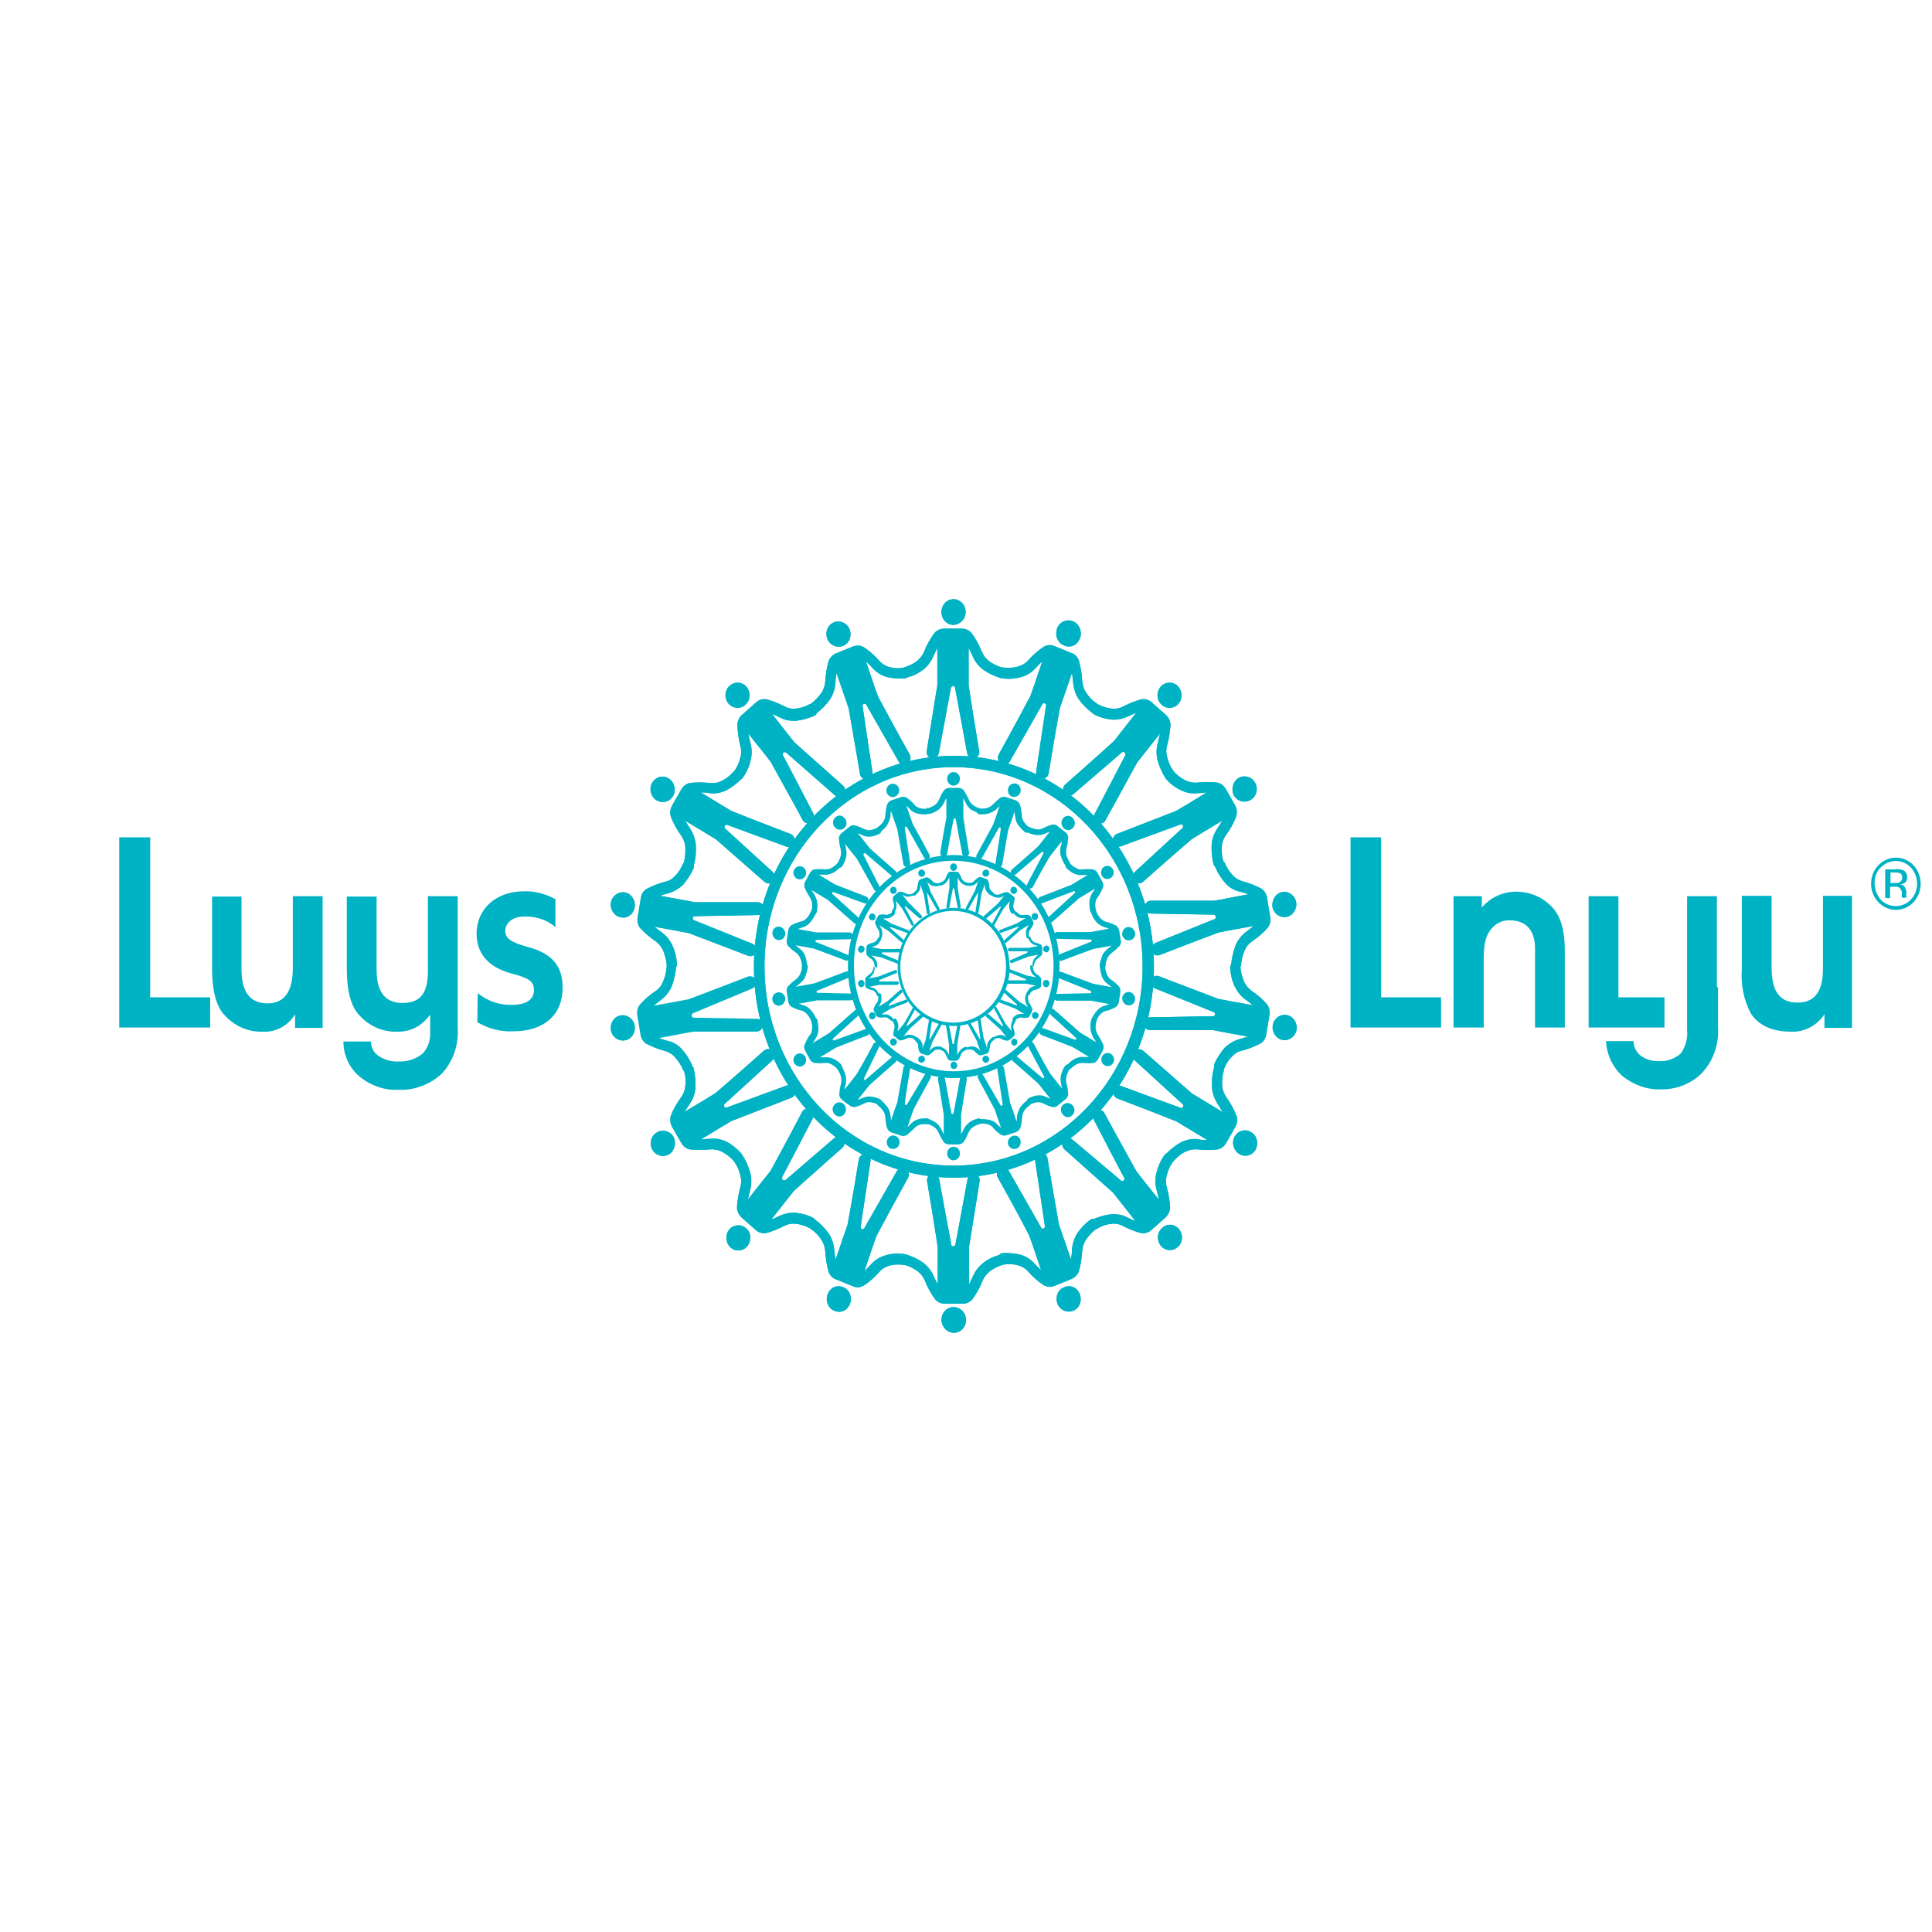 <?xml version="1.0" encoding="utf-8"?>
<!-- Generator: Adobe Illustrator 25.4.1, SVG Export Plug-In . SVG Version: 6.00 Build 0)  -->
<svg version="1.1" id="Layer_1" xmlns="http://www.w3.org/2000/svg" xmlns:xlink="http://www.w3.org/1999/xlink" x="0px" y="0px"
	 viewBox="0 0 512 512" style="enable-background:new 0 0 512 512;" xml:space="preserve">
<style type="text/css">
	.st0{fill:#00B3C4;}
</style>
<g>
	<polygon class="st0" points="31.6,221.9 39.8,221.9 39.8,264.3 55.7,264.3 55.7,272.3 31.6,272.3 	"/>
	<path class="st0" d="M85.5,237.5v34.9h-7.3v-3.6l0,0c-1.8,3-5.1,4.8-8.5,4.6c-4.3,0.2-8.5-1.9-11.1-5.5c-2.4-3.7-2.4-9.3-2.4-12.2
		v-18.1H64v18.7c0,2.8,0,9.6,6.9,9.6c4.9,0,6.7-3.8,6.7-9.3v-19.1H85.5z"/>
	<path class="st0" d="M113.4,237.5v19.8c0,5.5-1.7,8.5-6.7,8.5c-6.9,0-6.9-6.6-6.9-9.4v-18.8h-7.9v18.1c0,2.9,0,8.5,2.4,12.2
		c2.6,3.6,6.7,5.7,11.1,5.5c3.3,0.1,6.4-1.5,8.4-4.3h0.2v4.6c0.1,2-0.6,4-2,5.5c-1.8,1.5-4.1,2.2-6.4,2.1c-2,0.1-4.1-0.5-5.7-1.8
		c-1-0.8-1.6-2.1-1.6-3.5H91c0,3.6,1.6,7.1,4.3,9.3c2.9,2.4,6.6,3.7,10.3,3.5l0,0c4.1,0.2,8.1-1.3,11.2-4c3.2-3.2,4.8-7.8,4.5-12.4
		v-34.9H113.4z"/>
	<path class="st0" d="M126.6,263.2c2.6,2.1,5.8,3.2,9.1,3.1c3.7,0,5.8-1.4,5.8-3.9c0-2.4-1.4-3.2-5.9-4.4c-6.8-1.8-9.3-5.9-9.3-10.6
		c0-6.3,4.9-11.2,12.6-11.2c2.9-0.1,5.7,0.7,8.3,2.1v7.4c-2.3-2-5.3-2.9-8.3-2.8c-3.4,0-5,2-5,3.8c0,1.9,1.4,3,5.8,4.2
		c7.3,1.9,9.4,5.7,9.4,10.9c0,7.1-4.9,11.5-13,11.5c-3.4,0.2-6.7-0.7-9.6-2.4L126.6,263.2z"/>
	<path class="st0" d="M385.4,237.5h7.3v3c2.3-2.7,5.6-4.2,9.1-4.2c3.8,0,7.4,1.6,9.9,4.5c2.9,3.4,3,8.9,3,11.6v19.9h-7.9v-20.9
		c0-4.9-2.4-7.5-6.7-7.5c-2.1-0.1-4.1,1-5.3,2.8c-1.4,2.1-1.6,4.4-1.6,8.3v17.3h-8V237.5z"/>
	<path class="st0" d="M490.8,237.5v34.9h-7.3v-3.6l0,0c-2,3-5.4,4.8-8.9,4.6c-6,0-9-2.4-10.6-4.8c-1.9-3.6-2.7-7.6-2.4-11.7v-19.5
		h7.9v19c0,6.3,2.1,9.3,6.9,9.3c4.8,0,6.7-3.4,6.7-8.9v-19.4H490.8z"/>
	<polygon class="st0" points="357.9,221.9 366,221.9 366,264.3 381.9,264.3 381.9,272.3 357.9,272.3 	"/>
	<path class="st0" d="M455,261.6v-24.1h-7.9V273c0.2,2.2-0.4,4.3-1.6,6.1c-1.5,1.4-3.6,2.2-5.6,2.1c-1.9,0.1-3.8-0.4-5.3-1.6
		c-1-0.9-1.7-2.2-1.7-3.7h-7.3c0.2,3.6,1.8,7,4.4,9.3c2.9,2.3,6.4,3.6,10,3.5l0,0c3.9,0.1,7.8-1.3,10.7-4c3.2-3.2,4.9-7.8,4.6-12.4
		c0-5.4,0-10.7,0-10.7"/>
	<polygon class="st0" points="428.9,264.3 428.9,237.5 421,237.5 421,272.3 441.1,272.3 441.1,264.3 	"/>
	<path class="st0" d="M249.5,162.2c0-1.9,1.4-3.4,3.2-3.4l0,0c1.8,0,3.2,1.5,3.2,3.4l0,0c0,1.8-1.4,3.3-3.2,3.4l0,0
		C250.9,165.6,249.5,164.1,249.5,162.2z"/>
	<path class="st0" d="M265.6,176.9c-1.2-0.3-2.4-0.9-3.5-1.7c-0.8-0.6-1.5-1.5-1.9-2.5c-0.7-1.7-1.6-3.4-2.7-4.9
		c-0.7-0.8-1.6-1.2-2.6-1.2h-4.7c-1,0-1.9,0.4-2.6,1.2c-1.1,1.5-2,3.1-2.7,4.9c-0.4,1-1.1,1.8-1.9,2.5c-1.1,0.8-2.2,1.3-3.5,1.7
		c-0.7,0.2-1.2,1-1,1.8c0.3,0.7,1,1.1,1.7,0.9l0,0c1.6-0.4,3.1-1.1,4.4-2.1c1.2-0.9,2.1-2.1,2.7-3.5c0.3-0.6,0.7-1.5,1.1-2.3
		c0,3.8,0,8.8,0,9.9c-1.2,7.4-2.8,17.4-2.8,17.4c-0.2,0.9,0.4,1.8,1.3,2h0.3c0.8,0,1.4-0.6,1.6-1.4c0,0,2.9-15.8,3.2-17.3
		c0.1-0.3,0.4-0.5,0.7-0.5c0.2,0,0.4,0.2,0.4,0.5c0.3,1.4,3.2,17.3,3.2,17.3c0.2,0.8,0.8,1.4,1.6,1.4h0.3c0.9-0.2,1.5-1.1,1.3-2
		c0,0-1.7-9.9-2.8-17.4c0-1.1,0-6.1,0-9.9c0.4,0.8,0.8,1.6,1.1,2.3c0.6,1.4,1.6,2.6,2.8,3.5c1.4,1,3,1.7,4.6,2.2l0,0
		c0.7,0.1,1.3-0.3,1.5-1C266.9,178,266.4,177.1,265.6,176.9z"/>
	<path class="st0" d="M219.2,169.2c-0.6-1.8,0.2-3.7,1.9-4.3l0,0c1.7-0.6,3.5,0.3,4.1,2l0,0c0.6,1.8-0.2,3.7-1.9,4.3l0,0
		C221.7,171.8,219.8,170.9,219.2,169.2z"/>
	<path class="st0" d="M239.2,177c-1.3,0.2-2.5,0.1-3.8-0.3c-0.9-0.3-1.8-0.9-2.4-1.6c-1.2-1.4-2.6-2.6-4.1-3.6
		c-0.9-0.5-1.9-0.5-2.8-0.2l-2.2,0.9l-2.2,0.9c-0.9,0.3-1.7,1.1-2.1,2c-0.5,1.8-0.8,3.7-0.9,5.5c-0.1,1.1-0.4,2.1-1,3
		c-0.8,1.1-1.7,2.1-2.8,2.9c-0.6,0.5-0.8,1.4-0.3,2.1c0.5,0.5,1.3,0.6,1.9,0.3l0,0c1.4-1,2.5-2.2,3.5-3.6c0.8-1.3,1.3-2.8,1.4-4.3
		c0-0.7,0.1-1.7,0.3-2.6c1.2,3.6,2.9,8.3,3.2,9.3c1.3,7.4,3,17.3,3,17.4c0.1,0.9,1,1.6,1.9,1.4h0.3c0.7-0.3,1.2-1.1,1.1-1.9
		c0,0-2.4-15.9-2.6-17.4c-0.1-0.3,0.1-0.6,0.4-0.7c0.2-0.1,0.5,0.1,0.6,0.3c0.7,1.2,8.6,15.1,8.6,15.1c0.4,0.7,1.2,1,2,0.7l0.3-0.2
		c0.8-0.5,1-1.6,0.6-2.4c0,0,0,0,0,0c0,0-4.9-8.8-8.4-15.4c-0.4-1-2-5.7-3.2-9.3c0.6,0.6,1.3,1.2,1.8,1.8c1,1.1,2.3,1.9,3.7,2.3
		c1.6,0.4,3.3,0.5,4.9,0.4l0,0c0.6-0.2,1.1-0.8,1.1-1.4C240.6,177.6,239.9,177,239.2,177z"/>
	<path class="st0" d="M193,186.4c-1.1-1.4-1-3.5,0.4-4.7l0,0c1.4-1.2,3.4-1,4.5,0.4l0,0c1.1,1.4,1,3.5-0.4,4.7l0,0
		C196.2,188,194.2,187.8,193,186.4z"/>
	<path class="st0" d="M214.4,186.7c-1.1,0.6-2.4,1-3.6,1.1c-1,0.1-2-0.1-2.9-0.6c-1.6-0.8-3.2-1.5-4.9-1.9c-1-0.1-2,0.2-2.7,0.9
		l-1.8,1.6l-1.8,1.6c-0.8,0.6-1.2,1.6-1.3,2.6c0.1,1.9,0.3,3.8,0.8,5.7c0.3,1,0.3,2.1,0,3.1c-0.3,1.3-0.9,2.6-1.7,3.7
		c-0.4,0.7-0.3,1.6,0.4,2.1c0.6,0.3,1.4,0.2,1.9-0.4l0,0c1-1.4,1.7-2.9,2.1-4.6c0.4-1.5,0.4-3.1,0-4.6c-0.2-0.7-0.4-1.6-0.6-2.6
		c2.3,2.9,5.4,6.7,6,7.6c3.6,6.5,8.4,15.2,8.4,15.3c0.4,0.8,1.4,1.1,2.2,0.7l0.3-0.2c0.6-0.5,0.7-1.4,0.4-2.1c0,0-7.3-14.1-8.1-15.5
		c-0.2-0.3-0.1-0.6,0.2-0.8c0.2-0.1,0.5-0.1,0.7,0.1l12.9,11.3c0.6,0.5,1.5,0.5,2.1,0l0.2-0.2c0.6-0.7,0.5-1.8-0.2-2.4
		c0,0-7.3-6.5-12.8-11.4c-0.7-0.8-3.7-4.7-6-7.6c0.8,0.3,1.6,0.7,2.2,1c1.3,0.7,2.8,0.9,4.3,0.8c1.7-0.2,3.3-0.7,4.9-1.4l0,0
		c0.5-0.4,0.8-1.1,0.6-1.8C216,186.6,215.1,186.3,214.4,186.7z"/>
	<path class="st0" d="M174,212.1c-1.5-0.9-2.1-3-1.2-4.6c0,0,0,0,0,0l0,0c0.9-1.6,2.8-2.2,4.4-1.2c0,0,0,0,0,0l0,0
		c1.5,0.9,2.1,3,1.2,4.6c0,0,0,0,0,0l0,0C177.5,212.5,175.6,213,174,212.1C174,212.1,174,212.1,174,212.1z"/>
	<path class="st0" d="M194.2,204.7c-0.9,1-1.9,1.8-3.1,2.3c-0.9,0.5-1.9,0.6-3,0.5c-1.8-0.2-3.6-0.2-5.3,0c-1,0.2-1.8,0.9-2.3,1.8
		l-1.2,2.1l-1.2,2.1c-0.5,0.9-0.6,2-0.3,3c0.7,1.7,1.6,3.4,2.7,4.9c0.6,0.9,1,1.9,1.1,2.9c0.1,1.4,0,2.8-0.3,4.1
		c-0.2,0.8,0.3,1.6,1,1.8c0.7,0.1,1.4-0.4,1.6-1.1l0,0c0.5-1.7,0.6-3.4,0.5-5.2c-0.1-1.5-0.7-3-1.5-4.3c-0.4-0.6-0.9-1.4-1.3-2.1
		c3.1,1.9,7.3,4.4,8.1,4.9c5.5,4.8,12.9,11.3,12.9,11.3c0.7,0.6,1.7,0.6,2.3-0.2l0.2-0.3c0.4-0.7,0.2-1.6-0.3-2.1l-12.6-11.5
		c-0.2-0.2-0.3-0.6-0.1-0.8c0.2-0.2,0.4-0.3,0.6-0.2l15.8,5.8c0.7,0.3,1.5-0.1,1.9-0.8c0.1-0.1,0.1-0.3,0.1-0.4
		c0.3-0.9-0.2-1.9-1-2.2c0,0-9-3.4-15.7-6.1c-0.9-0.5-4.9-3-8.1-4.9c0.9,0,1.7,0,2.4,0.2c1.5,0.2,2.9-0.1,4.3-0.7
		c1.5-0.8,2.9-1.9,4.1-3.1l0,0c0.4-0.5,0.4-1.3,0-1.9C195.7,204,194.7,204,194.2,204.7C194.2,204.7,194.2,204.7,194.2,204.7z"/>
	<path class="st0" d="M164.5,243.1c-1.7-0.3-2.9-2.1-2.6-3.9l0,0c0.3-1.8,2-3,3.7-2.7l0,0c1.7,0.3,2.9,2.1,2.6,3.9c0,0,0,0,0,0l0,0
		C167.9,242.3,166.2,243.5,164.5,243.1L164.5,243.1z"/>
	<path class="st0" d="M181,228.9c-0.5,1.2-1.2,2.4-2.2,3.3c-0.7,0.8-1.6,1.3-2.6,1.5c-1.7,0.4-3.3,1.1-4.9,1.9
		c-0.9,0.6-1.4,1.5-1.5,2.6l-0.4,2.4l-0.4,2.4c-0.2,1,0,2.1,0.6,2.9c1.2,1.3,2.6,2.5,4.1,3.5c0.8,0.6,1.5,1.4,2,2.4
		c0.5,1.3,0.9,2.6,1,4c0.1,0.8,0.8,1.4,1.5,1.3c0.7-0.2,1.2-0.8,1.2-1.6l0,0c-0.1-1.7-0.5-3.4-1.2-4.9c-0.6-1.4-1.6-2.6-2.8-3.5
		c-0.6-0.4-1.3-1-2-1.5c3.5,0.6,8.2,1.5,9.2,1.7c6.8,2.6,15.7,6,15.7,6c0.8,0.3,1.8-0.1,2.1-1c0-0.1,0-0.2,0-0.3
		c0.1-0.8-0.3-1.6-1-1.9l-15.4-6.2c-0.3-0.1-0.5-0.4-0.4-0.7c0.1-0.3,0.3-0.4,0.6-0.4l16.7-0.3c0.8,0,1.4-0.6,1.6-1.4
		c0-0.1,0-0.2,0-0.3c0-0.9-0.8-1.7-1.7-1.7c0,0-9.6,0-16.7,0c-1-0.2-5.7-1.1-9.2-1.7c0.8-0.3,1.7-0.5,2.3-0.7
		c1.4-0.4,2.7-1.2,3.8-2.2c1.1-1.3,2.1-2.8,2.8-4.4l0,0c0.2-0.7-0.1-1.4-0.6-1.7C182.2,227.9,181.4,228.2,181,228.9z"/>
	<path class="st0" d="M165.6,275.7c-1.7,0.3-3.4-0.9-3.7-2.7l0,0c-0.3-1.8,0.8-3.6,2.6-3.9c0,0,0,0,0,0l0,0c1.7-0.3,3.4,0.9,3.7,2.7
		l0,0C168.5,273.6,167.4,275.4,165.6,275.7L165.6,275.7z"/>
	<path class="st0" d="M176.6,256.4c-0.1,1.3-0.4,2.7-1,3.9c-0.4,1-1.1,1.8-2,2.4c-1.5,1-2.9,2.2-4.1,3.6c-0.6,0.8-0.8,1.9-0.6,2.9
		l0.4,2.4l0.4,2.4c0.1,1.1,0.7,2,1.5,2.6c1.6,0.8,3.2,1.5,4.9,1.9c1,0.3,1.9,0.8,2.6,1.5c0.9,1,1.7,2.1,2.2,3.4
		c0.3,0.7,1.2,1,1.9,0.7c0.6-0.4,0.8-1.2,0.6-1.9l0,0c-0.7-1.6-1.6-3-2.7-4.2c-1-1.1-2.3-1.9-3.8-2.2c-0.7-0.2-1.5-0.4-2.3-0.7
		c3.5-0.6,8.2-1.6,9.2-1.7c7.1,0,16.7,0,16.7,0c0.9,0,1.6-0.7,1.7-1.7c0-0.1,0-0.2,0-0.3c-0.1-0.8-0.8-1.4-1.6-1.4l-16.7-0.3
		c-0.3,0-0.6-0.2-0.6-0.6c0-0.3,0.2-0.5,0.4-0.6l15.6-6.5c0.7-0.3,1.2-1.1,1-1.9c0-0.1,0-0.2,0-0.3c-0.3-0.9-1.3-1.3-2.1-1
		c0,0-9,3.5-15.7,6c-1,0.2-5.7,1.1-9.2,1.7c0.7-0.6,1.4-1.1,1.9-1.5c1.2-0.9,2.2-2.1,2.8-3.5c0.6-1.6,1.1-3.4,1.2-5.2l0,0
		c0-0.7-0.5-1.3-1.2-1.4C177.4,254.9,176.6,255.5,176.6,256.4z"/>
	<path class="st0" d="M177.3,305.9c-1.5,0.9-3.5,0.4-4.4-1.2c0,0,0,0,0,0l0,0c-0.9-1.6-0.4-3.7,1.2-4.6c0,0,0,0,0,0l0,0
		c1.5-0.9,3.5-0.4,4.4,1.2c0,0,0,0,0,0l0,0C179.3,302.9,178.8,305,177.3,305.9C177.3,305.9,177.3,305.9,177.3,305.9z"/>
	<path class="st0" d="M181.3,283.9c0.4,1.3,0.5,2.7,0.3,4c-0.1,1.1-0.5,2.1-1.1,2.9c-1.1,1.5-2,3.1-2.7,4.8c-0.3,1-0.2,2.1,0.3,3
		l1.2,2.1l1.2,2.1c0.5,0.9,1.3,1.6,2.3,1.8c1.8,0.2,3.6,0.2,5.3,0c1-0.1,2,0.1,3,0.5c1.2,0.6,2.3,1.4,3.2,2.4c0.6,0.6,1.4,0.6,2,0
		c0.5-0.6,0.5-1.4,0-2l0,0c-1.1-1.2-2.5-2.3-3.9-3c-1.3-0.6-2.8-0.9-4.3-0.7c-0.7,0-1.6,0.1-2.4,0.2c3.1-1.9,7.2-4.4,8.1-4.9
		c6.7-2.6,15.7-6.1,15.7-6.1c0.9-0.2,1.4-1.1,1.3-2.1c-0.2-0.9-1.1-1.5-2-1.3c-0.1,0-0.2,0.1-0.4,0.1l-15.8,5.8
		c-0.3,0.1-0.6,0-0.7-0.3c-0.1-0.2,0-0.5,0.2-0.7l12.6-11.5c0.6-0.5,0.7-1.4,0.3-2.1l-0.2-0.3c-0.6-0.7-1.6-0.8-2.3-0.2
		c0,0-7.3,6.5-12.9,11.3c-0.9,0.6-4.9,3-8.1,4.9c0.4-0.8,1-1.5,1.3-2.1c0.9-1.3,1.4-2.7,1.5-4.3c0.1-1.7-0.1-3.5-0.5-5.2l0,0
		c-0.3-0.6-0.9-1-1.5-0.9C181.6,282.3,181.2,283.1,181.3,283.9z"/>
	<path class="st0" d="M198.1,330.2c-1.1,1.4-3.2,1.6-4.5,0.4l0,0c-1.3-1.2-1.5-3.3-0.4-4.7l0,0c1.1-1.4,3.2-1.6,4.5-0.4l0,0
		C199.1,326.6,199.2,328.7,198.1,330.2z"/>
	<path class="st0" d="M194.6,307.9c0.8,1.1,1.3,2.3,1.6,3.6c0.3,1,0.3,2.1,0,3.1c-0.5,1.8-0.8,3.7-0.9,5.5c0.1,1,0.5,1.9,1.3,2.6
		l1.8,1.6l1.8,1.6c0.7,0.7,1.7,1,2.7,0.9c1.7-0.4,3.3-1.1,4.9-1.9c0.9-0.5,1.9-0.7,2.9-0.6c1.3,0.1,2.6,0.5,3.7,1.1
		c0.7,0.3,1.5,0,1.9-0.7c0.2-0.7-0.1-1.5-0.7-1.9l0,0c-1.5-0.8-3-1.2-4.7-1.4c-1.5-0.1-2.9,0.2-4.3,0.8c-0.6,0.3-1.4,0.7-2.2,1
		c2.3-2.9,5.3-6.8,6-7.6c5.4-4.9,12.8-11.4,12.8-11.4c0.7-0.6,0.8-1.7,0.2-2.4l-0.2-0.2c-0.6-0.5-1.5-0.5-2.1,0l-12.9,11.1
		c-0.2,0.2-0.6,0.2-0.8-0.1c-0.2-0.2-0.2-0.5-0.1-0.7c0.7-1.3,8.1-15.5,8.1-15.5c0.4-0.7,0.2-1.6-0.4-2.1l-0.3-0.2
		c-0.8-0.5-1.8-0.2-2.2,0.7c0,0-4.7,9-8.3,15.5c-0.6,0.8-3.7,4.6-6,7.6c0.2-0.9,0.4-1.8,0.6-2.6c0.4-1.5,0.4-3.1,0-4.6
		c-0.5-1.7-1.2-3.3-2.2-4.8l0,0c-0.5-0.5-1.2-0.6-1.7-0.3C194.2,306.2,194.1,307.2,194.6,307.9C194.6,307.9,194.6,307.9,194.6,307.9
		z"/>
	<path class="st0" d="M225.3,345.4c-0.6,1.8-2.4,2.7-4.1,2l0,0c-1.7-0.6-2.5-2.6-1.9-4.3l0,0c0.6-1.8,2.4-2.7,4.1-2l0,0
		C225.1,341.7,225.9,343.7,225.3,345.4z"/>
	<path class="st0" d="M215,325.8c1.1,0.7,2,1.7,2.7,2.8c0.6,0.9,0.9,1.9,1,3c0.1,1.9,0.4,3.7,0.9,5.5c0.4,1,1.1,1.7,2.1,2l2.2,0.9
		l2.2,0.9c0.9,0.4,1.9,0.3,2.8-0.2c1.5-1,2.9-2.2,4.1-3.6c0.7-0.8,1.5-1.3,2.4-1.6c1.3-0.4,2.6-0.5,3.9-0.3c0.8,0.1,1.5-0.6,1.5-1.4
		c-0.1-0.8-0.6-1.4-1.3-1.5l0,0c-1.6-0.2-3.3-0.1-4.9,0.4c-1.4,0.4-2.7,1.2-3.7,2.3c-0.5,0.5-1.1,1.2-1.8,1.8
		c1.2-3.6,2.8-8.3,3.2-9.3c3.5-6.6,8.3-15.3,8.3-15.3c0.5-0.8,0.2-1.9-0.6-2.4c0,0,0,0,0,0l-0.3-0.2c-0.7-0.3-1.6,0-2,0.7
		c0,0-7.9,13.9-8.6,15.1c-0.1,0.3-0.5,0.4-0.7,0.3c-0.3-0.1-0.4-0.4-0.3-0.7c0.2-1.4,2.6-17.4,2.6-17.4c0.1-0.7-0.2-1.5-0.9-1.8
		h-0.3c-0.9-0.1-1.7,0.5-1.9,1.4c0,0-1.6,10-3,17.4c-0.3,1-2,5.7-3.2,9.3c-0.1-0.9-0.2-1.8-0.3-2.6c-0.1-1.5-0.6-3-1.4-4.3
		c-1-1.4-2.2-2.7-3.6-3.7l0,0c-0.6-0.3-1.3-0.2-1.7,0.4C214.2,324.5,214.4,325.3,215,325.8z"/>
	<path class="st0" d="M256,349.8c0,1.9-1.4,3.4-3.2,3.4l0,0c-1.8,0-3.2-1.5-3.3-3.3c0,0,0,0,0-0.1l0,0c0-1.9,1.4-3.4,3.2-3.4l0,0
		C254.5,346.4,256,347.9,256,349.8C256,349.8,256,349.8,256,349.8z"/>
	<path class="st0" d="M239.7,335.2c1.2,0.3,2.4,0.9,3.5,1.7c0.8,0.6,1.5,1.5,1.9,2.5c0.7,1.7,1.6,3.4,2.7,4.9
		c0.7,0.8,1.6,1.2,2.6,1.2h4.7c1,0,1.9-0.4,2.6-1.2c1.1-1.5,2-3.1,2.7-4.9c0.4-1,1.1-1.8,1.9-2.5c1.1-0.8,2.3-1.4,3.5-1.7
		c0.7-0.2,1.2-1,1-1.8c-0.3-0.7-1-1.1-1.7-0.9l0,0c-1.6,0.4-3.1,1.1-4.4,2.1c-1.2,0.9-2.2,2.1-2.8,3.5c-0.3,0.6-0.7,1.5-1.1,2.3
		c0-3.8,0-8.8,0-9.9c1.2-7.4,2.8-17.4,2.8-17.4c0.2-0.9-0.4-1.8-1.3-2H258c-0.8,0-1.4,0.6-1.6,1.4c0,0-2.9,15.8-3.2,17.3
		c-0.1,0.3-0.4,0.5-0.7,0.5c-0.2,0-0.4-0.2-0.4-0.5c-0.3-1.4-3.2-17.3-3.2-17.3c-0.2-0.8-0.8-1.4-1.6-1.4h-0.3
		c-0.9,0.2-1.5,1.1-1.3,2c0,0,1.7,9.9,2.8,17.4c0,1.1,0,6.1,0,9.9c-0.4-0.8-0.8-1.6-1.1-2.3c-0.6-1.4-1.6-2.6-2.8-3.5
		c-1.4-1-3-1.7-4.6-2.2l0,0c-0.7-0.1-1.3,0.3-1.5,1C238.5,334.1,239,334.9,239.7,335.2z"/>
	<path class="st0" d="M286.2,343.1c0.6,1.8-0.2,3.7-1.9,4.3l0,0c-1.7,0.6-3.5-0.3-4.1-2l0,0c-0.6-1.8,0.2-3.7,1.9-4.3l0,0
		C283.8,340.4,285.6,341.3,286.2,343.1z"/>
	<path class="st0" d="M266.3,335.1c1.3-0.2,2.5-0.1,3.8,0.3c0.9,0.3,1.8,0.9,2.4,1.6c1.2,1.4,2.6,2.6,4.1,3.6
		c0.9,0.5,1.9,0.5,2.8,0.2l2.2-0.9l2.2-0.9c0.9-0.3,1.7-1.1,2.1-2c0.5-1.8,0.8-3.7,0.9-5.5c0.1-1.1,0.4-2.1,1-3
		c0.8-1.1,1.7-2.1,2.8-2.9c0.6-0.5,0.8-1.4,0.3-2.1c-0.5-0.5-1.3-0.6-1.9-0.3l0,0c-1.4,1-2.5,2.2-3.5,3.6c-0.8,1.3-1.3,2.8-1.4,4.3
		c0,0.7-0.1,1.7-0.3,2.6c-1.2-3.6-2.9-8.3-3.2-9.3c-1.3-7.4-3-17.3-3-17.4c-0.1-0.9-1-1.6-1.9-1.4h-0.3c-0.7,0.3-1.2,1.1-1.1,1.9
		c0,0,2.4,15.9,2.6,17.4c0.1,0.3-0.1,0.6-0.4,0.7c-0.2,0.1-0.5-0.1-0.6-0.3c-0.7-1.2-8.6-15.1-8.6-15.1c-0.4-0.7-1.2-1-2-0.7
		l-0.3,0.2c-0.8,0.5-1,1.5-0.6,2.3c0,0,4.9,8.7,8.3,15.3c0.4,1,2,5.7,3.2,9.3c-0.6-0.6-1.3-1.2-1.8-1.8c-1-1.1-2.3-1.9-3.7-2.3
		c-1.6-0.4-3.3-0.5-4.9-0.4l0,0c-0.6,0.2-1.1,0.8-1.1,1.4C264.8,334.5,265.5,335.1,266.3,335.1z"/>
	<path class="st0" d="M312.5,325.8c1.1,1.4,1,3.5-0.4,4.7l0,0c-1.4,1.2-3.4,1-4.5-0.4l0,0c-1.1-1.4-1-3.5,0.4-4.7l0,0
		C309.3,324.2,311.3,324.3,312.5,325.8z"/>
	<path class="st0" d="M291.1,325.4c1.1-0.6,2.4-1,3.6-1.1c1-0.1,2,0.1,2.9,0.6c1.6,0.8,3.2,1.5,4.9,1.9c1,0.1,2-0.2,2.7-0.9l1.8-1.6
		l1.8-1.6c0.7-0.6,1.2-1.6,1.3-2.6c-0.1-1.9-0.4-3.7-0.9-5.5c-0.3-1-0.3-2.1,0-3.1c0.3-1.3,0.9-2.6,1.7-3.7c0.4-0.7,0.3-1.6-0.4-2.1
		c-0.6-0.3-1.4-0.2-1.9,0.4l0,0c-1,1.4-1.7,3-2.1,4.6c-0.4,1.5-0.4,3.1,0,4.6c0.2,0.7,0.4,1.6,0.6,2.6c-2.3-2.9-5.4-6.7-6-7.6
		c-3.6-6.5-8.4-15.2-8.4-15.3c-0.4-0.8-1.4-1.1-2.2-0.7l-0.3,0.2c-0.6,0.5-0.8,1.4-0.4,2.1c0,0,7.3,14.1,8.1,15.5
		c0.2,0.3,0.1,0.6-0.2,0.8c-0.2,0.1-0.5,0.1-0.7-0.1L284.2,302c-0.6-0.5-1.5-0.5-2.1,0l-0.2,0.2c-0.6,0.7-0.5,1.8,0.2,2.4
		c0,0,7.3,6.5,12.8,11.4c0.7,0.8,3.7,4.7,6,7.6c-0.8-0.3-1.6-0.7-2.2-1c-1.3-0.7-2.8-0.9-4.3-0.8c-1.7,0.2-3.3,0.7-4.9,1.4l0,0
		c-0.5,0.4-0.8,1.1-0.6,1.8c0.4,0.7,1.4,1,2.1,0.5C291.1,325.5,291.1,325.4,291.1,325.4z"/>
	<path class="st0" d="M331.5,300c1.6,0.9,2.1,2.9,1.3,4.6c0,0,0,0,0,0l0,0c-0.9,1.6-2.8,2.2-4.4,1.2c0,0,0,0,0,0l0,0
		c-1.5-0.9-2.1-3-1.2-4.6c0,0,0,0,0,0l0,0C328.1,299.6,330,299.1,331.5,300C331.6,300,331.6,300,331.5,300L331.5,300z"/>
	<path class="st0" d="M311.3,307.4c0.9-1,1.9-1.8,3.1-2.3c0.9-0.4,2-0.6,3-0.5c1.8,0.2,3.6,0.2,5.3,0c1-0.2,1.8-0.9,2.3-1.8l1.2-2.1
		l1.2-2.1c0.5-0.9,0.6-1.9,0.3-2.9c-0.7-1.7-1.6-3.4-2.7-4.9c-0.6-0.9-1-1.9-1.1-2.9c-0.1-1.4,0-2.8,0.4-4.1c0.2-0.8-0.3-1.6-1-1.8
		c-0.7-0.1-1.4,0.4-1.6,1.1l0,0c-0.5,1.7-0.6,3.4-0.5,5.2c0.1,1.5,0.7,3,1.5,4.3c0.4,0.6,0.9,1.4,1.3,2.1c-3.1-1.9-7.3-4.4-8.1-4.9
		c-5.5-4.8-12.9-11.3-12.9-11.3c-0.7-0.6-1.7-0.6-2.3,0.2l-0.2,0.3c-0.4,0.7-0.2,1.6,0.3,2.1l12.6,11.5c0.2,0.2,0.3,0.6,0.1,0.8
		c-0.2,0.2-0.4,0.3-0.6,0.2l-15.8-5.8c-0.7-0.3-1.5,0.1-1.9,0.8c-0.1,0.1-0.1,0.2-0.1,0.3c-0.3,0.9,0.2,1.9,1,2.2c0,0,0,0,0,0
		c0,0,9,3.4,15.7,6.1c0.9,0.5,4.9,3,8.1,4.9c-0.9,0-1.7,0-2.4-0.2c-1.5-0.2-2.9,0.1-4.3,0.7c-1.5,0.8-2.9,1.9-4.1,3.1l0,0
		c-0.4,0.5-0.4,1.3,0,1.9C309.8,308.1,310.8,308,311.3,307.4z"/>
	<path class="st0" d="M341,269c1.7,0.3,2.9,2.1,2.6,3.9l0,0c-0.3,1.8-2,3-3.7,2.7l0,0c-1.7-0.3-2.9-2.1-2.6-3.9l0,0
		C337.6,269.9,339.2,268.7,341,269z"/>
	<path class="st0" d="M324.4,283.2c0.5-1.2,1.2-2.4,2.2-3.3c0.7-0.8,1.6-1.3,2.6-1.5c1.7-0.4,3.3-1.1,4.9-1.9
		c0.9-0.6,1.4-1.5,1.5-2.6l0.4-2.4l0.4-2.4c0.2-1,0-2.1-0.6-2.9c-1.2-1.4-2.6-2.6-4.1-3.6c-0.8-0.6-1.5-1.4-2-2.4
		c-0.5-1.3-0.9-2.6-1-4c-0.1-0.8-0.8-1.4-1.5-1.3c-0.7,0.2-1.2,0.8-1.2,1.6l0,0c0.1,1.7,0.5,3.4,1.2,4.9c0.7,1.4,1.7,2.7,2.9,3.5
		c0.6,0.4,1.3,1,1.9,1.5c-3.5-0.6-8.2-1.5-9.2-1.7c-6.8-2.6-15.7-6-15.7-6c-0.8-0.3-1.8,0.1-2.1,1c0,0.1,0,0.2,0,0.3
		c-0.1,0.8,0.3,1.6,1,1.9l15.6,6.3c0.3,0.1,0.5,0.4,0.4,0.7c-0.1,0.3-0.3,0.4-0.6,0.4l-16.7,0.3c-0.8,0-1.4,0.6-1.6,1.4
		c0,0.1,0,0.2,0,0.3c0,0.9,0.8,1.7,1.7,1.7c0,0,9.6,0,16.7,0c1,0.2,5.7,1.1,9.2,1.7c-0.8,0.3-1.7,0.5-2.3,0.7
		c-1.4,0.4-2.7,1.2-3.8,2.2c-1.1,1.3-2.1,2.8-2.8,4.4l0,0c-0.2,0.7,0.1,1.4,0.6,1.7C323.4,284.1,324.1,283.8,324.4,283.2z"/>
	<path class="st0" d="M339.8,236.4c1.7-0.3,3.4,0.9,3.7,2.7c0,0,0,0,0,0l0,0c0.3,1.8-0.9,3.6-2.6,3.9l0,0c-1.7,0.3-3.4-0.9-3.7-2.7
		l0,0C337,238.5,338.1,236.7,339.8,236.4L339.8,236.4z"/>
	<path class="st0" d="M328.9,255.7c0.1-1.3,0.4-2.7,1-3.9c0.4-1,1.1-1.8,2-2.4c1.5-1,2.9-2.2,4.1-3.6c0.6-0.8,0.8-1.9,0.6-2.9
		l-0.4-2.4l-0.4-2.4c-0.1-1.1-0.7-2-1.5-2.6c-1.6-0.8-3.2-1.5-4.9-1.9c-1-0.3-1.9-0.8-2.6-1.5c-0.9-1-1.7-2.1-2.2-3.4
		c-0.4-0.7-1.2-1-1.9-0.7c-0.6,0.4-0.8,1.2-0.6,1.9l0,0c0.7,1.6,1.6,3,2.7,4.2c1,1.1,2.3,1.9,3.8,2.2c0.7,0.2,1.5,0.4,2.3,0.7
		c-3.5,0.6-8.2,1.6-9.2,1.7c-7.1,0-16.7,0-16.7,0c-0.9,0-1.6,0.7-1.7,1.7c0,0.1,0,0.2,0,0.3c0.1,0.8,0.8,1.4,1.6,1.4l16.7,0.3
		c0.3,0,0.6,0.2,0.6,0.6c0,0.3-0.1,0.5-0.4,0.6l-15.6,6.3c-0.7,0.3-1.2,1.1-1,1.9c0,0.1,0,0.2,0,0.3c0.3,0.9,1.2,1.3,2.1,1
		c0,0,0,0,0,0c0,0,9-3.5,15.7-6c1-0.2,5.7-1.1,9.2-1.7c-0.7,0.6-1.4,1.1-1.9,1.5c-1.2,0.9-2.2,2.1-2.8,3.5c-0.6,1.6-1.1,3.4-1.2,5.2
		l0,0c0,0.7,0.5,1.3,1.2,1.4C328.1,257.1,328.8,256.5,328.9,255.7z"/>
	<path class="st0" d="M328.2,206.2c1.5-0.9,3.5-0.4,4.4,1.2c0,0,0,0,0,0l0,0c0.9,1.6,0.4,3.7-1.2,4.6c0,0,0,0,0,0l0,0
		c-1.5,0.9-3.5,0.4-4.4-1.2c0,0,0,0,0,0l0,0C326.2,209.2,326.7,207.1,328.2,206.2C328.2,206.2,328.2,206.2,328.2,206.2z"/>
	<path class="st0" d="M324.2,228.2c-0.4-1.3-0.5-2.6-0.4-4c0.1-1.1,0.5-2.1,1.1-2.9c1.1-1.5,2-3.1,2.7-4.9c0.3-1,0.2-2.1-0.3-3
		l-1.2-2.1l-1.2-2.1c-0.5-0.9-1.3-1.6-2.3-1.8c-1.8-0.2-3.6-0.2-5.3,0c-1,0.1-2-0.1-3-0.5c-1.2-0.6-2.3-1.4-3.2-2.4
		c-0.6-0.6-1.4-0.6-2,0c-0.5,0.6-0.5,1.4,0,2l0,0c1.1,1.3,2.5,2.3,4,3c1.3,0.6,2.8,0.9,4.3,0.7c0.7,0,1.6-0.1,2.4-0.2
		c-3.1,1.9-7.2,4.4-8.1,4.9c-6.7,2.6-15.7,6.1-15.7,6.1c-0.8,0.3-1.3,1.3-1,2.2l0.1,0.3c0.4,0.7,1.2,1,1.9,0.8l15.8-5.8
		c0.3-0.1,0.6,0,0.7,0.3c0.1,0.2,0,0.5-0.2,0.7l-12.6,11.6c-0.6,0.5-0.7,1.4-0.3,2.1l0.2,0.3c0.6,0.7,1.6,0.8,2.3,0.2
		c0,0,7.3-6.5,12.9-11.3c0.9-0.6,4.9-3,8.1-4.9c-0.4,0.8-1,1.5-1.3,2.1c-0.9,1.3-1.4,2.7-1.5,4.3c-0.1,1.7,0.1,3.5,0.5,5.2l0,0
		c0.3,0.6,0.9,1,1.5,0.9C323.9,229.8,324.3,229,324.2,228.2z"/>
	<path class="st0" d="M307.5,182.1c1.1-1.4,3.2-1.6,4.5-0.4l0,0c1.3,1.2,1.5,3.3,0.4,4.7l0,0c-1.1,1.4-3.2,1.6-4.5,0.4l0,0
		C306.5,185.6,306.4,183.5,307.5,182.1z"/>
	<path class="st0" d="M310.9,204.2c-0.8-1.1-1.3-2.3-1.6-3.6c-0.3-1-0.3-2.1,0-3.1c0.5-1.8,0.8-3.7,0.9-5.5c-0.1-1-0.5-1.9-1.3-2.6
		l-1.8-1.6l-1.8-1.6c-0.7-0.7-1.7-1-2.7-0.9c-1.7,0.4-3.3,1.1-4.9,1.9c-0.9,0.5-1.9,0.7-2.9,0.6c-1.3-0.1-2.6-0.5-3.7-1.1
		c-0.7-0.3-1.5,0-1.9,0.7c-0.2,0.7,0.1,1.5,0.7,1.9l0,0c1.5,0.8,3,1.2,4.7,1.4c1.5,0.1,2.9-0.2,4.3-0.8c0.6-0.3,1.4-0.7,2.2-1
		c-2.3,2.9-5.3,6.8-6,7.6c-5.4,4.9-12.8,11.4-12.8,11.4c-0.7,0.6-0.8,1.7-0.2,2.4l0.2,0.2c0.6,0.5,1.5,0.5,2.1,0l12.9-11.1
		c0.2-0.2,0.6-0.2,0.8,0.1c0.2,0.2,0.2,0.5,0.1,0.7c-0.7,1.3-8.1,15.5-8.1,15.5c-0.4,0.7-0.2,1.6,0.4,2.1l0.3,0.2
		c0.8,0.5,1.8,0.2,2.2-0.7c0,0,4.8-8.7,8.4-15.3c0.6-0.8,3.7-4.6,6-7.6c-0.2,0.9-0.4,1.8-0.6,2.6c-0.4,1.5-0.4,3.1,0,4.6
		c0.5,1.7,1.2,3.3,2.2,4.8l0,0c0.5,0.5,1.2,0.6,1.7,0.3c0.7-0.5,0.8-1.5,0.4-2.2C311,204.3,310.9,204.2,310.9,204.2z"/>
	<path class="st0" d="M280.1,166.6c0.6-1.7,2.4-2.6,4.1-2l0,0c1.7,0.6,2.6,2.5,2.1,4.3c0,0.1,0,0.1-0.1,0.2l0,0
		c-0.6,1.8-2.4,2.7-4.1,2l0,0c-1.7-0.6-2.6-2.5-2-4.3C280.1,166.7,280.1,166.6,280.1,166.6z"/>
	<path class="st0" d="M290.5,186.3c-1.1-0.7-2-1.7-2.7-2.8c-0.6-0.9-0.9-1.9-1-3c-0.1-1.9-0.4-3.7-0.9-5.5c-0.4-1-1.1-1.7-2.1-2
		l-2.2-0.9l-2.2-0.9c-0.9-0.4-1.9-0.3-2.8,0.2c-1.5,1-2.9,2.2-4.1,3.6c-0.7,0.8-1.6,1.3-2.6,1.6c-1.3,0.4-2.6,0.5-3.9,0.3
		c-0.8-0.1-1.5,0.6-1.5,1.4c0.1,0.8,0.6,1.4,1.3,1.5l0,0c1.6,0.2,3.3,0.1,4.9-0.4c1.4-0.4,2.7-1.2,3.7-2.3c0.5-0.5,1.1-1.2,1.8-1.8
		c-1.2,3.6-2.8,8.3-3.2,9.3c-3.5,6.6-8.3,15.3-8.3,15.3c-0.5,0.8-0.2,1.9,0.6,2.4c0,0,0,0,0,0l0.3,0.2c0.7,0.3,1.6,0,2-0.7
		c0,0,7.9-13.9,8.6-15.1c0.1-0.3,0.5-0.4,0.7-0.3c0.3,0.1,0.4,0.4,0.3,0.7c-0.2,1.4-2.6,17.4-2.6,17.4c-0.1,0.8,0.3,1.6,1.1,1.9h0.3
		c0.9,0.1,1.7-0.5,1.9-1.4c0,0,1.6-10,3-17.4c0.3-1,2-5.7,3.2-9.3c0.1,0.9,0.2,1.8,0.3,2.6c0.1,1.5,0.6,3,1.4,4.3
		c1,1.4,2.2,2.6,3.6,3.7l0,0c0.6,0.3,1.3,0.2,1.7-0.4C291.4,187.7,291.2,186.8,290.5,186.3z"/>
	<path class="st0" d="M305.8,256.1c0.1,30.9-23.6,55.9-52.9,56c-29.3,0.1-53.1-24.9-53.1-55.8c-0.1-30.9,23.6-55.9,52.9-56
		c0,0,0,0,0,0C282,200.2,305.8,225.2,305.8,256.1C305.8,256,305.8,256,305.8,256.1z M252.7,203.3c-27.6,0-50.1,23.6-50.1,52.8
		s22.4,52.8,50.1,52.8s50.1-23.6,50.1-52.8S280.4,203.3,252.7,203.3L252.7,203.3z"/>
	<path class="st0" d="M249.5,162.2c0-1.9,1.4-3.4,3.2-3.4l0,0c1.8,0,3.2,1.5,3.2,3.4l0,0c0,1.8-1.4,3.3-3.2,3.4l0,0
		C250.9,165.6,249.5,164.1,249.5,162.2z"/>
	<path class="st0" d="M265.6,176.9c-1.2-0.3-2.4-0.9-3.5-1.7c-0.8-0.6-1.5-1.5-1.9-2.5c-0.7-1.7-1.6-3.4-2.7-4.9
		c-0.7-0.8-1.6-1.2-2.6-1.2h-4.7c-1,0-1.9,0.4-2.6,1.2c-1.1,1.5-2,3.1-2.7,4.9c-0.4,1-1.1,1.8-1.9,2.5c-1.1,0.8-2.2,1.3-3.5,1.7
		c-0.7,0.2-1.2,1-1,1.8c0.3,0.7,1,1.1,1.7,0.9l0,0c1.6-0.4,3.1-1.1,4.4-2.1c1.2-0.9,2.1-2.1,2.7-3.5c0.3-0.6,0.7-1.5,1.1-2.3
		c0,3.8,0,8.8,0,9.9c-1.2,7.4-2.8,17.4-2.8,17.4c-0.2,0.9,0.4,1.8,1.3,2h0.3c0.8,0,1.4-0.6,1.6-1.4c0,0,2.9-15.8,3.2-17.3
		c0.1-0.3,0.4-0.5,0.7-0.5c0.2,0,0.4,0.2,0.4,0.5c0.3,1.4,3.2,17.3,3.2,17.3c0.2,0.8,0.8,1.4,1.6,1.4h0.3c0.9-0.2,1.5-1.1,1.3-2
		c0,0-1.7-9.9-2.8-17.4c0-1.1,0-6.1,0-9.9c0.4,0.8,0.8,1.6,1.1,2.3c0.6,1.4,1.6,2.6,2.8,3.5c1.4,1,3,1.7,4.6,2.2l0,0
		c0.7,0.1,1.3-0.3,1.5-1C266.9,178,266.4,177.1,265.6,176.9z"/>
	<path class="st0" d="M219.2,169.2c-0.6-1.8,0.2-3.7,1.9-4.3l0,0c1.7-0.6,3.5,0.3,4.1,2l0,0c0.6,1.8-0.2,3.7-1.9,4.3l0,0
		C221.7,171.8,219.8,170.9,219.2,169.2z"/>
	<path class="st0" d="M239.2,177c-1.3,0.2-2.5,0.1-3.8-0.3c-0.9-0.3-1.8-0.9-2.4-1.6c-1.2-1.4-2.6-2.6-4.1-3.6
		c-0.9-0.5-1.9-0.5-2.8-0.2l-2.2,0.9l-2.2,0.9c-0.9,0.3-1.7,1.1-2.1,2c-0.5,1.8-0.8,3.7-0.9,5.5c-0.1,1.1-0.4,2.1-1,3
		c-0.8,1.1-1.7,2.1-2.8,2.9c-0.6,0.5-0.8,1.4-0.3,2.1c0.5,0.5,1.3,0.6,1.9,0.3l0,0c1.4-1,2.5-2.2,3.5-3.6c0.8-1.3,1.3-2.8,1.4-4.3
		c0-0.7,0.1-1.7,0.3-2.6c1.2,3.6,2.9,8.3,3.2,9.3c1.3,7.4,3,17.3,3,17.4c0.1,0.9,1,1.6,1.9,1.4h0.3c0.7-0.3,1.2-1.1,1.1-1.9
		c0,0-2.4-15.9-2.6-17.4c-0.1-0.3,0.1-0.6,0.4-0.7c0.2-0.1,0.5,0.1,0.6,0.3c0.7,1.2,8.6,15.1,8.6,15.1c0.4,0.7,1.2,1,2,0.7l0.3-0.2
		c0.8-0.5,1-1.6,0.6-2.4c0,0,0,0,0,0c0,0-4.9-8.8-8.4-15.4c-0.4-1-2-5.7-3.2-9.3c0.6,0.6,1.3,1.2,1.8,1.8c1,1.1,2.3,1.9,3.7,2.3
		c1.6,0.4,3.3,0.5,4.9,0.4l0,0c0.6-0.2,1.1-0.8,1.1-1.4C240.6,177.6,239.9,177,239.2,177z"/>
	<path class="st0" d="M193,186.4c-1.1-1.4-1-3.5,0.4-4.7l0,0c1.4-1.2,3.4-1,4.5,0.4l0,0c1.1,1.4,1,3.5-0.4,4.7l0,0
		C196.2,188,194.2,187.8,193,186.4z"/>
	<path class="st0" d="M214.4,186.7c-1.1,0.6-2.4,1-3.6,1.1c-1,0.1-2-0.1-2.9-0.6c-1.6-0.8-3.2-1.5-4.9-1.9c-1-0.1-2,0.2-2.7,0.9
		l-1.8,1.6l-1.8,1.6c-0.8,0.6-1.2,1.6-1.3,2.6c0.1,1.9,0.3,3.8,0.8,5.7c0.3,1,0.3,2.1,0,3.1c-0.3,1.3-0.9,2.6-1.7,3.7
		c-0.4,0.7-0.3,1.6,0.4,2.1c0.6,0.3,1.4,0.2,1.9-0.4l0,0c1-1.4,1.7-2.9,2.1-4.6c0.4-1.5,0.4-3.1,0-4.6c-0.2-0.7-0.4-1.6-0.6-2.6
		c2.3,2.9,5.4,6.7,6,7.6c3.6,6.5,8.4,15.2,8.4,15.3c0.4,0.8,1.4,1.1,2.2,0.7l0.3-0.2c0.6-0.5,0.7-1.4,0.4-2.1c0,0-7.3-14.1-8.1-15.5
		c-0.2-0.3-0.1-0.6,0.2-0.8c0.2-0.1,0.5-0.1,0.7,0.1l12.9,11.3c0.6,0.5,1.5,0.5,2.1,0l0.2-0.2c0.6-0.7,0.5-1.8-0.2-2.4
		c0,0-7.3-6.5-12.8-11.4c-0.7-0.8-3.7-4.7-6-7.6c0.8,0.3,1.6,0.7,2.2,1c1.3,0.7,2.8,0.9,4.3,0.8c1.7-0.2,3.3-0.7,4.9-1.4l0,0
		c0.5-0.4,0.8-1.1,0.6-1.8C216,186.6,215.1,186.3,214.4,186.7z"/>
	<path class="st0" d="M174,212.1c-1.5-0.9-2.1-3-1.2-4.6c0,0,0,0,0,0l0,0c0.9-1.6,2.8-2.2,4.4-1.2c0,0,0,0,0,0l0,0
		c1.5,0.9,2.1,3,1.2,4.6c0,0,0,0,0,0l0,0C177.5,212.5,175.6,213,174,212.1C174,212.1,174,212.1,174,212.1z"/>
	<path class="st0" d="M194.2,204.7c-0.9,1-1.9,1.8-3.1,2.3c-0.9,0.5-1.9,0.6-3,0.5c-1.8-0.2-3.6-0.2-5.3,0c-1,0.2-1.8,0.9-2.3,1.8
		l-1.2,2.1l-1.2,2.1c-0.5,0.9-0.6,2-0.3,3c0.7,1.7,1.6,3.4,2.7,4.9c0.6,0.9,1,1.9,1.1,2.9c0.1,1.4,0,2.8-0.3,4.1
		c-0.2,0.8,0.3,1.6,1,1.8c0.7,0.1,1.4-0.4,1.6-1.1l0,0c0.5-1.7,0.6-3.4,0.5-5.2c-0.1-1.5-0.7-3-1.5-4.3c-0.4-0.6-0.9-1.4-1.3-2.1
		c3.1,1.9,7.3,4.4,8.1,4.9c5.5,4.8,12.9,11.3,12.9,11.3c0.7,0.6,1.7,0.6,2.3-0.2l0.2-0.3c0.4-0.7,0.2-1.6-0.3-2.1l-12.6-11.5
		c-0.2-0.2-0.3-0.6-0.1-0.8c0.2-0.2,0.4-0.3,0.6-0.2l15.8,5.8c0.7,0.3,1.5-0.1,1.9-0.8c0.1-0.1,0.1-0.3,0.1-0.4
		c0.3-0.9-0.2-1.9-1-2.2c0,0-9-3.4-15.7-6.1c-0.9-0.5-4.9-3-8.1-4.9c0.9,0,1.7,0,2.4,0.2c1.5,0.2,2.9-0.1,4.3-0.7
		c1.5-0.8,2.9-1.9,4.1-3.1l0,0c0.4-0.5,0.4-1.3,0-1.9C195.7,204,194.7,204,194.2,204.7C194.2,204.7,194.2,204.7,194.2,204.7z"/>
	<path class="st0" d="M164.5,243.1c-1.7-0.3-2.9-2.1-2.6-3.9l0,0c0.3-1.8,2-3,3.7-2.7l0,0c1.7,0.3,2.9,2.1,2.6,3.9c0,0,0,0,0,0l0,0
		C167.9,242.3,166.2,243.5,164.5,243.1L164.5,243.1z"/>
	<path class="st0" d="M181,228.9c-0.5,1.2-1.2,2.4-2.2,3.3c-0.7,0.8-1.6,1.3-2.6,1.5c-1.7,0.4-3.3,1.1-4.9,1.9
		c-0.9,0.6-1.4,1.5-1.5,2.6l-0.4,2.4l-0.4,2.4c-0.2,1,0,2.1,0.6,2.9c1.2,1.3,2.6,2.5,4.1,3.5c0.8,0.6,1.5,1.4,2,2.4
		c0.5,1.3,0.9,2.6,1,4c0.1,0.8,0.8,1.4,1.5,1.3c0.7-0.2,1.2-0.8,1.2-1.6l0,0c-0.1-1.7-0.5-3.4-1.2-4.9c-0.6-1.4-1.6-2.6-2.8-3.5
		c-0.6-0.4-1.3-1-2-1.5c3.5,0.6,8.2,1.5,9.2,1.7c6.8,2.6,15.7,6,15.7,6c0.8,0.3,1.8-0.1,2.1-1c0-0.1,0-0.2,0-0.3
		c0.1-0.8-0.3-1.6-1-1.9l-15.4-6.2c-0.3-0.1-0.5-0.4-0.4-0.7c0.1-0.3,0.3-0.4,0.6-0.4l16.7-0.3c0.8,0,1.4-0.6,1.6-1.4
		c0-0.1,0-0.2,0-0.3c0-0.9-0.8-1.7-1.7-1.7c0,0-9.6,0-16.7,0c-1-0.2-5.7-1.1-9.2-1.7c0.8-0.3,1.7-0.5,2.3-0.7
		c1.4-0.4,2.7-1.2,3.8-2.2c1.1-1.3,2.1-2.8,2.8-4.4l0,0c0.2-0.7-0.1-1.4-0.6-1.7C182.2,227.9,181.4,228.2,181,228.9z"/>
	<path class="st0" d="M165.6,275.7c-1.7,0.3-3.4-0.9-3.7-2.7l0,0c-0.3-1.8,0.8-3.6,2.6-3.9c0,0,0,0,0,0l0,0c1.7-0.3,3.4,0.9,3.7,2.7
		l0,0C168.5,273.6,167.4,275.4,165.6,275.7L165.6,275.7z"/>
	<path class="st0" d="M177.3,305.9c-1.5,0.9-3.5,0.4-4.4-1.2c0,0,0,0,0,0l0,0c-0.9-1.6-0.4-3.7,1.2-4.6c0,0,0,0,0,0l0,0
		c1.5-0.9,3.5-0.4,4.4,1.2c0,0,0,0,0,0l0,0C179.3,302.9,178.8,305,177.3,305.9C177.3,305.9,177.3,305.9,177.3,305.9z"/>
	<path class="st0" d="M181.3,283.9c0.4,1.3,0.5,2.7,0.3,4c-0.1,1.1-0.5,2.1-1.1,2.9c-1.1,1.5-2,3.1-2.7,4.8c-0.3,1-0.2,2.1,0.3,3
		l1.2,2.1l1.2,2.1c0.5,0.9,1.3,1.6,2.3,1.8c1.8,0.2,3.6,0.2,5.3,0c1-0.1,2,0.1,3,0.5c1.2,0.6,2.3,1.4,3.2,2.4c0.6,0.6,1.4,0.6,2,0
		c0.5-0.6,0.5-1.4,0-2l0,0c-1.1-1.2-2.5-2.3-3.9-3c-1.3-0.6-2.8-0.9-4.3-0.7c-0.7,0-1.6,0.1-2.4,0.2c3.1-1.9,7.2-4.4,8.1-4.9
		c6.7-2.6,15.7-6.1,15.7-6.1c0.9-0.2,1.4-1.1,1.3-2.1c-0.2-0.9-1.1-1.5-2-1.3c-0.1,0-0.2,0.1-0.4,0.1l-15.8,5.8
		c-0.3,0.1-0.6,0-0.7-0.3c-0.1-0.2,0-0.5,0.2-0.7l12.6-11.5c0.6-0.5,0.7-1.4,0.3-2.1l-0.2-0.3c-0.6-0.7-1.6-0.8-2.3-0.2
		c0,0-7.3,6.5-12.9,11.3c-0.9,0.6-4.9,3-8.1,4.9c0.4-0.8,1-1.5,1.3-2.1c0.9-1.3,1.4-2.7,1.5-4.3c0.1-1.7-0.1-3.5-0.5-5.2l0,0
		c-0.3-0.6-0.9-1-1.5-0.9C181.6,282.3,181.2,283.1,181.3,283.9z"/>
	<path class="st0" d="M198.1,330.2c-1.1,1.4-3.2,1.6-4.5,0.4l0,0c-1.3-1.2-1.5-3.3-0.4-4.7l0,0c1.1-1.4,3.2-1.6,4.5-0.4l0,0
		C199.1,326.6,199.2,328.7,198.1,330.2z"/>
	<path class="st0" d="M194.6,307.9c0.8,1.1,1.3,2.3,1.6,3.6c0.3,1,0.3,2.1,0,3.1c-0.5,1.8-0.8,3.7-0.9,5.5c0.1,1,0.5,1.9,1.3,2.6
		l1.8,1.6l1.8,1.6c0.7,0.7,1.7,1,2.7,0.9c1.7-0.4,3.3-1.1,4.9-1.9c0.9-0.5,1.9-0.7,2.9-0.6c1.3,0.1,2.6,0.5,3.7,1.1
		c0.7,0.3,1.5,0,1.9-0.7c0.2-0.7-0.1-1.5-0.7-1.9l0,0c-1.5-0.8-3-1.2-4.7-1.4c-1.5-0.1-2.9,0.2-4.3,0.8c-0.6,0.3-1.4,0.7-2.2,1
		c2.3-2.9,5.3-6.8,6-7.6c5.4-4.9,12.8-11.4,12.8-11.4c0.7-0.6,0.8-1.7,0.2-2.4l-0.2-0.2c-0.6-0.5-1.5-0.5-2.1,0l-12.9,11.1
		c-0.2,0.2-0.6,0.2-0.8-0.1c-0.2-0.2-0.2-0.5-0.1-0.7c0.7-1.3,8.1-15.5,8.1-15.5c0.4-0.7,0.2-1.6-0.4-2.1l-0.3-0.2
		c-0.8-0.5-1.8-0.2-2.2,0.7c0,0-4.7,9-8.3,15.5c-0.6,0.8-3.7,4.6-6,7.6c0.2-0.9,0.4-1.8,0.6-2.6c0.4-1.5,0.4-3.1,0-4.6
		c-0.5-1.7-1.2-3.3-2.2-4.8l0,0c-0.5-0.5-1.2-0.6-1.7-0.3C194.2,306.2,194.1,307.2,194.6,307.9C194.6,307.9,194.6,307.9,194.6,307.9
		z"/>
	<path class="st0" d="M225.3,345.4c-0.6,1.8-2.4,2.7-4.1,2l0,0c-1.7-0.6-2.5-2.6-1.9-4.3l0,0c0.6-1.8,2.4-2.7,4.1-2l0,0
		C225.1,341.7,225.9,343.7,225.3,345.4z"/>
	<path class="st0" d="M215,325.8c1.1,0.7,2,1.7,2.7,2.8c0.6,0.9,0.9,1.9,1,3c0.1,1.9,0.4,3.7,0.9,5.5c0.4,1,1.1,1.7,2.1,2l2.2,0.9
		l2.2,0.9c0.9,0.4,1.9,0.3,2.8-0.2c1.5-1,2.9-2.2,4.1-3.6c0.7-0.8,1.5-1.3,2.4-1.6c1.3-0.4,2.6-0.5,3.9-0.3c0.8,0.1,1.5-0.6,1.5-1.4
		c-0.1-0.8-0.6-1.4-1.3-1.5l0,0c-1.6-0.2-3.3-0.1-4.9,0.4c-1.4,0.4-2.7,1.2-3.7,2.3c-0.5,0.5-1.1,1.2-1.8,1.8
		c1.2-3.6,2.8-8.3,3.2-9.3c3.5-6.6,8.3-15.3,8.3-15.3c0.5-0.8,0.2-1.9-0.6-2.4c0,0,0,0,0,0l-0.3-0.2c-0.7-0.3-1.6,0-2,0.7
		c0,0-7.9,13.9-8.6,15.1c-0.1,0.3-0.5,0.4-0.7,0.3c-0.3-0.1-0.4-0.4-0.3-0.7c0.2-1.4,2.6-17.4,2.6-17.4c0.1-0.7-0.2-1.5-0.9-1.8
		h-0.3c-0.9-0.1-1.7,0.5-1.9,1.4c0,0-1.6,10-3,17.4c-0.3,1-2,5.7-3.2,9.3c-0.1-0.9-0.2-1.8-0.3-2.6c-0.1-1.5-0.6-3-1.4-4.3
		c-1-1.4-2.2-2.7-3.6-3.7l0,0c-0.6-0.3-1.3-0.2-1.7,0.4C214.2,324.5,214.4,325.3,215,325.8z"/>
	<path class="st0" d="M256,349.8c0,1.9-1.4,3.4-3.2,3.4l0,0c-1.8,0-3.2-1.5-3.3-3.3c0,0,0,0,0-0.1l0,0c0-1.9,1.4-3.4,3.2-3.4l0,0
		C254.5,346.4,256,347.9,256,349.8C256,349.8,256,349.8,256,349.8z"/>
	<path class="st0" d="M239.7,335.2c1.2,0.3,2.4,0.9,3.5,1.7c0.8,0.6,1.5,1.5,1.9,2.5c0.7,1.7,1.6,3.4,2.7,4.9
		c0.7,0.8,1.6,1.2,2.6,1.2h4.7c1,0,1.9-0.4,2.6-1.2c1.1-1.5,2-3.1,2.7-4.9c0.4-1,1.1-1.8,1.9-2.5c1.1-0.8,2.3-1.4,3.5-1.7
		c0.7-0.2,1.2-1,1-1.8c-0.3-0.7-1-1.1-1.7-0.9l0,0c-1.6,0.4-3.1,1.1-4.4,2.1c-1.2,0.9-2.2,2.1-2.8,3.5c-0.3,0.6-0.7,1.5-1.1,2.3
		c0-3.8,0-8.8,0-9.9c1.2-7.4,2.8-17.4,2.8-17.4c0.2-0.9-0.4-1.8-1.3-2H258c-0.8,0-1.4,0.6-1.6,1.4c0,0-2.9,15.8-3.2,17.3
		c-0.1,0.3-0.4,0.5-0.7,0.5c-0.2,0-0.4-0.2-0.4-0.5c-0.3-1.4-3.2-17.3-3.2-17.3c-0.2-0.8-0.8-1.4-1.6-1.4h-0.3
		c-0.9,0.2-1.5,1.1-1.3,2c0,0,1.7,9.9,2.8,17.4c0,1.1,0,6.1,0,9.9c-0.4-0.8-0.8-1.6-1.1-2.3c-0.6-1.4-1.6-2.6-2.8-3.5
		c-1.4-1-3-1.7-4.6-2.2l0,0c-0.7-0.1-1.3,0.3-1.5,1C238.5,334.1,239,334.9,239.7,335.2z"/>
	<path class="st0" d="M286.2,343.1c0.6,1.8-0.2,3.7-1.9,4.3l0,0c-1.7,0.6-3.5-0.3-4.1-2l0,0c-0.6-1.8,0.2-3.7,1.9-4.3l0,0
		C283.8,340.4,285.6,341.3,286.2,343.1z"/>
	<path class="st0" d="M266.3,335.1c1.3-0.2,2.5-0.1,3.8,0.3c0.9,0.3,1.8,0.9,2.4,1.6c1.2,1.4,2.6,2.6,4.1,3.6
		c0.9,0.5,1.9,0.5,2.8,0.2l2.2-0.9l2.2-0.9c0.9-0.3,1.7-1.1,2.1-2c0.5-1.8,0.8-3.7,0.9-5.5c0.1-1.1,0.4-2.1,1-3
		c0.8-1.1,1.7-2.1,2.8-2.9c0.6-0.5,0.8-1.4,0.3-2.1c-0.5-0.5-1.3-0.6-1.9-0.3l0,0c-1.4,1-2.5,2.2-3.5,3.6c-0.8,1.3-1.3,2.8-1.4,4.3
		c0,0.7-0.1,1.7-0.3,2.6c-1.2-3.6-2.9-8.3-3.2-9.3c-1.3-7.4-3-17.3-3-17.4c-0.1-0.9-1-1.6-1.9-1.4h-0.3c-0.7,0.3-1.2,1.1-1.1,1.9
		c0,0,2.4,15.9,2.6,17.4c0.1,0.3-0.1,0.6-0.4,0.7c-0.2,0.1-0.5-0.1-0.6-0.3c-0.7-1.2-8.6-15.1-8.6-15.1c-0.4-0.7-1.2-1-2-0.7
		l-0.3,0.2c-0.8,0.5-1,1.5-0.6,2.3c0,0,4.9,8.7,8.3,15.3c0.4,1,2,5.7,3.2,9.3c-0.6-0.6-1.3-1.2-1.8-1.8c-1-1.1-2.3-1.9-3.7-2.3
		c-1.6-0.4-3.3-0.5-4.9-0.4l0,0c-0.6,0.2-1.1,0.8-1.1,1.4C264.8,334.5,265.5,335.1,266.3,335.1z"/>
	<path class="st0" d="M312.5,325.8c1.1,1.4,1,3.5-0.4,4.7l0,0c-1.4,1.2-3.4,1-4.5-0.4l0,0c-1.1-1.4-1-3.5,0.4-4.7l0,0
		C309.3,324.2,311.3,324.3,312.5,325.8z"/>
	<path class="st0" d="M291.1,325.4c1.1-0.6,2.4-1,3.6-1.1c1-0.1,2,0.1,2.9,0.6c1.6,0.8,3.2,1.5,4.9,1.9c1,0.1,2-0.2,2.7-0.9l1.8-1.6
		l1.8-1.6c0.7-0.6,1.2-1.6,1.3-2.6c-0.1-1.9-0.4-3.7-0.9-5.5c-0.3-1-0.3-2.1,0-3.1c0.3-1.3,0.9-2.6,1.7-3.7c0.4-0.7,0.3-1.6-0.4-2.1
		c-0.6-0.3-1.4-0.2-1.9,0.4l0,0c-1,1.4-1.7,3-2.1,4.6c-0.4,1.5-0.4,3.1,0,4.6c0.2,0.7,0.4,1.6,0.6,2.6c-2.3-2.9-5.4-6.7-6-7.6
		c-3.6-6.5-8.4-15.2-8.4-15.3c-0.4-0.8-1.4-1.1-2.2-0.7l-0.3,0.2c-0.6,0.5-0.8,1.4-0.4,2.1c0,0,7.3,14.1,8.1,15.5
		c0.2,0.3,0.1,0.6-0.2,0.8c-0.2,0.1-0.5,0.1-0.7-0.1L284.2,302c-0.6-0.5-1.5-0.5-2.1,0l-0.2,0.2c-0.6,0.7-0.5,1.8,0.2,2.4
		c0,0,7.3,6.5,12.8,11.4c0.7,0.8,3.7,4.7,6,7.6c-0.8-0.3-1.6-0.7-2.2-1c-1.3-0.7-2.8-0.9-4.3-0.8c-1.7,0.2-3.3,0.7-4.9,1.4l0,0
		c-0.5,0.4-0.8,1.1-0.6,1.8c0.4,0.7,1.4,1,2.1,0.5C291.1,325.5,291.1,325.4,291.1,325.4z"/>
	<path class="st0" d="M331.5,300c1.6,0.9,2.1,2.9,1.3,4.6c0,0,0,0,0,0l0,0c-0.9,1.6-2.8,2.2-4.4,1.2c0,0,0,0,0,0l0,0
		c-1.5-0.9-2.1-3-1.2-4.6c0,0,0,0,0,0l0,0C328.1,299.6,330,299.1,331.5,300C331.6,300,331.6,300,331.5,300L331.5,300z"/>
	<path class="st0" d="M311.3,307.4c0.9-1,1.9-1.8,3.1-2.3c0.9-0.4,2-0.6,3-0.5c1.8,0.2,3.6,0.2,5.3,0c1-0.2,1.8-0.9,2.3-1.8l1.2-2.1
		l1.2-2.1c0.5-0.9,0.6-1.9,0.3-2.9c-0.7-1.7-1.6-3.4-2.7-4.9c-0.6-0.9-1-1.9-1.1-2.9c-0.1-1.4,0-2.8,0.4-4.1c0.2-0.8-0.3-1.6-1-1.8
		c-0.7-0.1-1.4,0.4-1.6,1.1l0,0c-0.5,1.7-0.6,3.4-0.5,5.2c0.1,1.5,0.7,3,1.5,4.3c0.4,0.6,0.9,1.4,1.3,2.1c-3.1-1.9-7.3-4.4-8.1-4.9
		c-5.5-4.8-12.9-11.3-12.9-11.3c-0.7-0.6-1.7-0.6-2.3,0.2l-0.2,0.3c-0.4,0.7-0.2,1.6,0.3,2.1l12.6,11.5c0.2,0.2,0.3,0.6,0.1,0.8
		c-0.2,0.2-0.4,0.3-0.6,0.2l-15.8-5.8c-0.7-0.3-1.5,0.1-1.9,0.8c-0.1,0.1-0.1,0.2-0.1,0.3c-0.3,0.9,0.2,1.9,1,2.2c0,0,0,0,0,0
		c0,0,9,3.4,15.7,6.1c0.9,0.5,4.9,3,8.1,4.9c-0.9,0-1.7,0-2.4-0.2c-1.5-0.2-2.9,0.1-4.3,0.7c-1.5,0.8-2.9,1.9-4.1,3.1l0,0
		c-0.4,0.5-0.4,1.3,0,1.9C309.8,308.1,310.8,308,311.3,307.4z"/>
	<path class="st0" d="M341,269c1.7,0.3,2.9,2.1,2.6,3.9l0,0c-0.3,1.8-2,3-3.7,2.7l0,0c-1.7-0.3-2.9-2.1-2.6-3.9l0,0
		C337.6,269.9,339.2,268.7,341,269z"/>
	<path class="st0" d="M324.4,283.2c0.5-1.2,1.2-2.4,2.2-3.3c0.7-0.8,1.6-1.3,2.6-1.5c1.7-0.4,3.3-1.1,4.9-1.9
		c0.9-0.6,1.4-1.5,1.5-2.6l0.4-2.4l0.4-2.4c0.2-1,0-2.1-0.6-2.9c-1.2-1.4-2.6-2.6-4.1-3.6c-0.8-0.6-1.5-1.4-2-2.4
		c-0.5-1.3-0.9-2.6-1-4c-0.1-0.8-0.8-1.4-1.5-1.3c-0.7,0.2-1.2,0.8-1.2,1.6l0,0c0.1,1.7,0.5,3.4,1.2,4.9c0.7,1.4,1.7,2.7,2.9,3.5
		c0.6,0.4,1.3,1,1.9,1.5c-3.5-0.6-8.2-1.5-9.2-1.7c-6.8-2.6-15.7-6-15.7-6c-0.8-0.3-1.8,0.1-2.1,1c0,0.1,0,0.2,0,0.3
		c-0.1,0.8,0.3,1.6,1,1.9l15.6,6.3c0.3,0.1,0.5,0.4,0.4,0.7c-0.1,0.3-0.3,0.4-0.6,0.4l-16.7,0.3c-0.8,0-1.4,0.6-1.6,1.4
		c0,0.1,0,0.2,0,0.3c0,0.9,0.8,1.7,1.7,1.7c0,0,9.6,0,16.7,0c1,0.2,5.7,1.1,9.2,1.7c-0.8,0.3-1.7,0.5-2.3,0.7
		c-1.4,0.4-2.7,1.2-3.8,2.2c-1.1,1.3-2.1,2.8-2.8,4.4l0,0c-0.2,0.7,0.1,1.4,0.6,1.7C323.4,284.1,324.1,283.8,324.4,283.2z"/>
	<path class="st0" d="M339.8,236.4c1.7-0.3,3.4,0.9,3.7,2.7c0,0,0,0,0,0l0,0c0.3,1.8-0.9,3.6-2.6,3.9l0,0c-1.7,0.3-3.4-0.9-3.7-2.7
		l0,0C337,238.5,338.1,236.7,339.8,236.4L339.8,236.4z"/>
	<path class="st0" d="M328.9,255.7c0.1-1.3,0.4-2.7,1-3.9c0.4-1,1.1-1.8,2-2.4c1.5-1,2.9-2.2,4.1-3.6c0.6-0.8,0.8-1.9,0.6-2.9
		l-0.4-2.4l-0.4-2.4c-0.1-1.1-0.7-2-1.5-2.6c-1.6-0.8-3.2-1.5-4.9-1.9c-1-0.3-1.9-0.8-2.6-1.5c-0.9-1-1.7-2.1-2.2-3.4
		c-0.4-0.7-1.2-1-1.9-0.7c-0.6,0.4-0.8,1.2-0.6,1.9l0,0c0.7,1.6,1.6,3,2.7,4.2c1,1.1,2.3,1.9,3.8,2.2c0.7,0.2,1.5,0.4,2.3,0.7
		c-3.5,0.6-8.2,1.6-9.2,1.7c-7.1,0-16.7,0-16.7,0c-0.9,0-1.6,0.7-1.7,1.7c0,0.1,0,0.2,0,0.3c0.1,0.8,0.8,1.4,1.6,1.4l16.7,0.3
		c0.3,0,0.6,0.2,0.6,0.6c0,0.3-0.1,0.5-0.4,0.6l-15.6,6.3c-0.7,0.3-1.2,1.1-1,1.9c0,0.1,0,0.2,0,0.3c0.3,0.9,1.2,1.3,2.1,1
		c0,0,0,0,0,0c0,0,9-3.5,15.7-6c1-0.2,5.7-1.1,9.2-1.7c-0.7,0.6-1.4,1.1-1.9,1.5c-1.2,0.9-2.2,2.1-2.8,3.5c-0.6,1.6-1.1,3.4-1.2,5.2
		l0,0c0,0.7,0.5,1.3,1.2,1.4C328.1,257.1,328.8,256.5,328.9,255.7z"/>
	<path class="st0" d="M328.2,206.2c1.5-0.9,3.5-0.4,4.4,1.2c0,0,0,0,0,0l0,0c0.9,1.6,0.4,3.7-1.2,4.6c0,0,0,0,0,0l0,0
		c-1.5,0.9-3.5,0.4-4.4-1.2c0,0,0,0,0,0l0,0C326.2,209.2,326.7,207.1,328.2,206.2C328.2,206.2,328.2,206.2,328.2,206.2z"/>
	<path class="st0" d="M324.2,228.2c-0.4-1.3-0.5-2.6-0.4-4c0.1-1.1,0.5-2.1,1.1-2.9c1.1-1.5,2-3.1,2.7-4.9c0.3-1,0.2-2.1-0.3-3
		l-1.2-2.1l-1.2-2.1c-0.5-0.9-1.3-1.6-2.3-1.8c-1.8-0.2-3.6-0.2-5.3,0c-1,0.1-2-0.1-3-0.5c-1.2-0.6-2.3-1.4-3.2-2.4
		c-0.6-0.6-1.4-0.6-2,0c-0.5,0.6-0.5,1.4,0,2l0,0c1.1,1.3,2.5,2.3,4,3c1.3,0.6,2.8,0.9,4.3,0.7c0.7,0,1.6-0.1,2.4-0.2
		c-3.1,1.9-7.2,4.4-8.1,4.9c-6.7,2.6-15.7,6.1-15.7,6.1c-0.8,0.3-1.3,1.3-1,2.2l0.1,0.3c0.4,0.7,1.2,1,1.9,0.8l15.8-5.8
		c0.3-0.1,0.6,0,0.7,0.3c0.1,0.2,0,0.5-0.2,0.7l-12.6,11.6c-0.6,0.5-0.7,1.4-0.3,2.1l0.2,0.3c0.6,0.7,1.6,0.8,2.3,0.2
		c0,0,7.3-6.5,12.9-11.3c0.9-0.6,4.9-3,8.1-4.9c-0.4,0.8-1,1.5-1.3,2.1c-0.9,1.3-1.4,2.7-1.5,4.3c-0.1,1.7,0.1,3.5,0.5,5.2l0,0
		c0.3,0.6,0.9,1,1.5,0.9C323.9,229.8,324.3,229,324.2,228.2z"/>
	<path class="st0" d="M307.5,182.1c1.1-1.4,3.2-1.6,4.5-0.4l0,0c1.3,1.2,1.5,3.3,0.4,4.7l0,0c-1.1,1.4-3.2,1.6-4.5,0.4l0,0
		C306.5,185.6,306.4,183.5,307.5,182.1z"/>
	<path class="st0" d="M310.9,204.2c-0.8-1.1-1.3-2.3-1.6-3.6c-0.3-1-0.3-2.1,0-3.1c0.5-1.8,0.8-3.7,0.9-5.5c-0.1-1-0.5-1.9-1.3-2.6
		l-1.8-1.6l-1.8-1.6c-0.7-0.7-1.7-1-2.7-0.9c-1.7,0.4-3.3,1.1-4.9,1.9c-0.9,0.5-1.9,0.7-2.9,0.6c-1.3-0.1-2.6-0.5-3.7-1.1
		c-0.7-0.3-1.5,0-1.9,0.7c-0.2,0.7,0.1,1.5,0.7,1.9l0,0c1.5,0.8,3,1.2,4.7,1.4c1.5,0.1,2.9-0.2,4.3-0.8c0.6-0.3,1.4-0.7,2.2-1
		c-2.3,2.9-5.3,6.8-6,7.6c-5.4,4.9-12.8,11.4-12.8,11.4c-0.7,0.6-0.8,1.7-0.2,2.4l0.2,0.2c0.6,0.5,1.5,0.5,2.1,0l12.9-11.1
		c0.2-0.2,0.6-0.2,0.8,0.1c0.2,0.2,0.2,0.5,0.1,0.7c-0.7,1.3-8.1,15.5-8.1,15.5c-0.4,0.7-0.2,1.6,0.4,2.1l0.3,0.2
		c0.8,0.5,1.8,0.2,2.2-0.7c0,0,4.8-8.7,8.4-15.3c0.6-0.8,3.7-4.6,6-7.6c-0.2,0.9-0.4,1.8-0.6,2.6c-0.4,1.5-0.4,3.1,0,4.6
		c0.5,1.7,1.2,3.3,2.2,4.8l0,0c0.5,0.5,1.2,0.6,1.7,0.3c0.7-0.5,0.8-1.5,0.4-2.2C311,204.3,310.9,204.2,310.9,204.2z"/>
	<path class="st0" d="M280.1,166.6c0.6-1.7,2.4-2.6,4.1-2l0,0c1.7,0.6,2.6,2.5,2.1,4.3c0,0.1,0,0.1-0.1,0.2l0,0
		c-0.6,1.8-2.4,2.7-4.1,2l0,0c-1.7-0.6-2.6-2.5-2-4.3C280.1,166.7,280.1,166.6,280.1,166.6z"/>
	<path class="st0" d="M290.5,186.3c-1.1-0.7-2-1.7-2.7-2.8c-0.6-0.9-0.9-1.9-1-3c-0.1-1.9-0.4-3.7-0.9-5.5c-0.4-1-1.1-1.7-2.1-2
		l-2.2-0.9l-2.2-0.9c-0.9-0.4-1.9-0.3-2.8,0.2c-1.5,1-2.9,2.2-4.1,3.6c-0.7,0.8-1.6,1.3-2.6,1.6c-1.3,0.4-2.6,0.5-3.9,0.3
		c-0.8-0.1-1.5,0.6-1.5,1.4c0.1,0.8,0.6,1.4,1.3,1.5l0,0c1.6,0.2,3.3,0.1,4.9-0.4c1.4-0.4,2.7-1.2,3.7-2.3c0.5-0.5,1.1-1.2,1.8-1.8
		c-1.2,3.6-2.8,8.3-3.2,9.3c-3.5,6.6-8.3,15.3-8.3,15.3c-0.5,0.8-0.2,1.9,0.6,2.4c0,0,0,0,0,0l0.3,0.2c0.7,0.3,1.6,0,2-0.7
		c0,0,7.9-13.9,8.6-15.1c0.1-0.3,0.5-0.4,0.7-0.3c0.3,0.1,0.4,0.4,0.3,0.7c-0.2,1.4-2.6,17.4-2.6,17.4c-0.1,0.8,0.3,1.6,1.1,1.9h0.3
		c0.9,0.1,1.7-0.5,1.9-1.4c0,0,1.6-10,3-17.4c0.3-1,2-5.7,3.2-9.3c0.1,0.9,0.2,1.8,0.3,2.6c0.1,1.5,0.6,3,1.4,4.3
		c1,1.4,2.2,2.6,3.6,3.7l0,0c0.6,0.3,1.3,0.2,1.7-0.4C291.4,187.7,291.2,186.8,290.5,186.3z"/>
	<path class="st0" d="M305.8,256.1c0.1,30.9-23.6,55.9-52.9,56c-29.3,0.1-53.1-24.9-53.1-55.8c-0.1-30.9,23.6-55.9,52.9-56
		c0,0,0,0,0,0C282,200.2,305.8,225.2,305.8,256.1C305.8,256,305.8,256,305.8,256.1z M252.7,203.3c-27.6,0-50.1,23.6-50.1,52.8
		s22.4,52.8,50.1,52.8s50.1-23.6,50.1-52.8S280.4,203.3,252.7,203.3L252.7,203.3z"/>
	<path class="st0" d="M251,206.4c0-1,0.8-1.8,1.7-1.8l0,0l0,0c0.9,0,1.7,0.8,1.7,1.8c0,0,0,0,0,0l0,0c0,1-0.8,1.8-1.7,1.8l0,0l0,0
		C251.8,208.2,251,207.4,251,206.4C251,206.4,251,206.4,251,206.4z"/>
	<path class="st0" d="M259.6,214.2c-0.7-0.2-1.3-0.5-1.8-0.9c-0.4-0.3-0.8-0.8-1-1.3c-0.4-0.9-0.9-1.8-1.4-2.6
		c-0.4-0.4-0.9-0.6-1.4-0.6h-2.4c-0.5,0-1,0.2-1.4,0.6c-0.6,0.8-1,1.7-1.4,2.6c-0.2,0.5-0.6,1-1,1.3c-0.6,0.4-1.2,0.7-1.9,0.9
		c-0.4,0.1-0.6,0.6-0.5,1c0.2,0.4,0.5,0.6,0.9,0.5l0,0c0.9-0.2,1.7-0.6,2.4-1.1c0.6-0.5,1.1-1.1,1.5-1.9c0.1-0.3,0.4-0.8,0.6-1.2
		c0,2,0,4.6,0,5.2c-0.8,4.1-1.6,9.2-1.6,9.2c-0.1,0.5,0.2,1,0.7,1.1c0,0,0,0,0,0h0.2c0.4,0,0.8-0.3,0.9-0.7c0,0,1.5-8.4,1.7-9.1
		c0-0.2,0.1-0.3,0.3-0.3c0.2,0,0.3,0.1,0.3,0.3c0.1,0.7,1.7,9.1,1.7,9.1c0.1,0.4,0.4,0.7,0.9,0.7h0.2c0.5-0.1,0.8-0.6,0.7-1.1
		c0,0-0.9-5.2-1.5-9.2c0-0.6,0-3.2,0-5.2c0.2,0.4,0.4,0.9,0.6,1.2c0.3,0.7,0.8,1.4,1.5,1.9c0.8,0.4,1.6,0.8,2.4,1l0,0
		c0.4,0,0.7-0.2,0.8-0.5C260.1,214.7,259.9,214.3,259.6,214.2z"/>
	<path class="st0" d="M235,210.1c-0.3-0.9,0.1-1.9,1-2.3c0,0,0,0,0,0l0,0c0.9-0.3,1.8,0.1,2.2,1c0,0,0,0,0,0l0,0
		c0.3,0.9-0.1,1.9-1,2.3c0,0,0,0,0,0l0,0C236.3,211.5,235.4,211,235,210.1C235,210.1,235,210.1,235,210.1z"/>
	<path class="st0" d="M245.6,214.3c-0.7,0.1-1.4,0-2-0.2c-0.5-0.2-1-0.4-1.3-0.9c-0.6-0.7-1.4-1.4-2.2-1.9c-0.5-0.2-1-0.2-1.5,0
		l-1.2,0.4l-1.2,0.4c-0.5,0.2-0.9,0.6-1.1,1.1c-0.3,1-0.4,1.9-0.5,2.9c0,0.6-0.2,1.1-0.5,1.6c-0.4,0.6-0.9,1.1-1.5,1.5
		c-0.3,0.3-0.4,0.8-0.2,1.1c0.3,0.3,0.7,0.3,1,0.1l0,0c0.7-0.5,1.3-1.1,1.8-1.9c0.4-0.7,0.7-1.5,0.8-2.3c0-0.4,0-0.9,0.1-1.3
		c0.7,1.9,1.5,4.4,1.7,4.9c0.7,3.9,1.6,9.2,1.6,9.2c0.1,0.5,0.5,0.8,1,0.7h0.2c0.4-0.1,0.6-0.6,0.6-1c0,0-1.3-8.4-1.4-9.2
		c-0.1-0.2,0-0.3,0.2-0.4s0.3,0,0.4,0.2l4.5,8c0.2,0.4,0.6,0.5,1,0.4h0.1c0.4-0.3,0.5-0.8,0.3-1.2c0,0-2.4-4.6-4.4-8.1
		c-0.2-0.5-1-3-1.7-4.9l0.9,0.9c0.5,0.6,1.2,1,2,1.2c0.9,0.2,1.8,0.3,2.6,0.2l0,0c0.3-0.1,0.6-0.4,0.6-0.8c0.1-0.5-0.2-0.9-0.7-1
		C245.7,214.3,245.6,214.3,245.6,214.3z"/>
	<path class="st0" d="M221.2,219.2c-0.6-0.7-0.6-1.9,0.1-2.5c0,0,0.1,0,0.1-0.1l0,0c0.7-0.7,1.8-0.6,2.4,0.2c0,0,0,0.1,0.1,0.1l0,0
		c0.6,0.7,0.6,1.9-0.1,2.5c0,0-0.1,0-0.1,0.1l0,0C222.9,220.1,221.9,220,221.2,219.2C221.2,219.3,221.2,219.2,221.2,219.2z"/>
	<path class="st0" d="M232.4,219.4c-0.6,0.3-1.3,0.5-1.9,0.6c-0.5,0-1.1-0.1-1.5-0.3c-0.8-0.4-1.7-0.8-2.6-1c-0.5-0.1-1,0.1-1.4,0.5
		l-1,0.8l-1,0.8c-0.4,0.3-0.7,0.9-0.7,1.4c0.1,1,0.2,2,0.5,2.9c0.1,0.5,0.1,1.1,0,1.7c-0.2,0.7-0.5,1.4-0.9,2
		c-0.2,0.4-0.1,0.8,0.2,1.1c0.3,0.2,0.7,0.1,1-0.2l0,0c0.5-0.7,0.9-1.6,1.1-2.4c0.2-0.8,0.2-1.6,0-2.4c0-0.4-0.2-0.9-0.3-1.3
		c1.2,1.5,2.9,3.6,3.2,4c1.9,3.4,4.5,8.1,4.5,8.1c0.2,0.4,0.7,0.6,1.2,0.4c0,0,0,0,0,0h0.1c0.3-0.3,0.4-0.8,0.2-1.1l-4.2-8.3
		c-0.1-0.1-0.1-0.3,0-0.5c0.1-0.1,0.3-0.2,0.5,0l0,0l6.9,5.9c0.3,0.3,0.8,0.3,1.1,0l0,0c0.3-0.4,0.3-1-0.1-1.3c0,0,0,0,0,0
		c0,0-3.9-3.4-6.8-6c-0.3-0.4-2-2.6-3.2-4l1.2,0.5c0.7,0.4,1.5,0.5,2.3,0.4c0.8-0.1,1.7-0.4,2.4-0.8l0,0c0.3-0.2,0.4-0.6,0.3-0.9
		C233.1,219.4,232.7,219.3,232.4,219.4z"/>
	<path class="st0" d="M211.1,232.8c-0.8-0.5-1.1-1.6-0.6-2.4l0,0c0.5-0.8,1.5-1.1,2.3-0.6l0,0c0.8,0.5,1.1,1.6,0.6,2.4l0,0
		C212.9,233,211.9,233.3,211.1,232.8z"/>
	<path class="st0" d="M221.8,228.9c-0.5,0.5-1,0.9-1.6,1.2c-0.5,0.2-1,0.3-1.6,0.3c-0.9-0.1-1.9-0.1-2.8,0c-0.5,0.1-0.9,0.5-1.2,1
		l-0.6,1.1l-0.6,1.1c-0.3,0.5-0.3,1-0.2,1.6c0.4,0.9,0.9,1.8,1.4,2.6c0.3,0.5,0.5,1,0.6,1.5c0.1,0.7,0,1.5-0.2,2.2
		c-0.1,0.4,0.1,0.8,0.5,1c0.4,0,0.7-0.2,0.9-0.6l0,0c0.2-0.8,0.3-1.7,0.2-2.6c-0.1-0.8-0.4-1.6-0.8-2.3c-0.2-0.3-0.5-0.7-0.7-1.1
		l4.3,2.6c2.9,2.6,6.8,6,6.8,6c0.3,0.4,0.9,0.4,1.2,0c0,0,0,0,0,0l0.1-0.4c0.2-0.4,0.1-0.8-0.2-1.1l-6.7-6.1c-0.1-0.1-0.1-0.3,0-0.4
		c0.1-0.1,0.1-0.1,0.2-0.1l8.3,3c0.4,0.1,0.8,0,1-0.4v-0.2c0.2-0.5-0.1-1-0.5-1.2c0,0,0,0,0,0c0,0-4.8-1.8-8.3-3.2l-4.3-2.6h1.3
		c0.8,0.1,1.5-0.1,2.3-0.4c0.8-0.4,1.5-1,2.2-1.7l0,0c0.2-0.3,0.2-0.7,0-1C222.5,228.5,222,228.6,221.8,228.9z"/>
	<path class="st0" d="M206.1,249.1c-0.9-0.2-1.5-1.1-1.4-2.1c0,0,0,0,0,0l0,0c0.2-1,1-1.6,2-1.4c0,0,0,0,0,0l0,0
		c0.9,0.2,1.5,1.1,1.4,2.1c0,0,0,0,0,0l0,0C207.9,248.7,207,249.3,206.1,249.1C206.1,249.1,206.1,249.1,206.1,249.1z"/>
	<path class="st0" d="M214.8,241.7c-0.3,0.7-0.6,1.2-1.1,1.7c-0.4,0.4-0.9,0.7-1.4,0.8c-0.9,0.2-1.8,0.6-2.6,1
		c-0.4,0.3-0.7,0.8-0.8,1.3l-0.2,1.3l-0.2,1.3c-0.1,0.5,0,1.1,0.3,1.5c0.6,0.7,1.4,1.4,2.2,1.9c0.4,0.3,0.8,0.8,1,1.3
		c0.3,0.7,0.5,1.4,0.5,2.1c0.1,0.4,0.4,0.7,0.8,0.7c0.4-0.1,0.6-0.5,0.6-0.9l0,0c-0.1-0.9-0.3-1.8-0.6-2.6c-0.3-0.7-0.9-1.4-1.5-1.8
		l-1-0.8l4.9,0.9c3.6,1.3,8.3,3.1,8.3,3.1c0.4,0.2,0.9,0,1.1-0.5c0,0,0,0,0,0V254c0.1-0.4-0.2-0.9-0.5-1l-8.2-3.3
		c-0.2,0-0.3-0.1-0.3-0.3c0-0.2,0.1-0.3,0.3-0.3l8.8-0.2c0.4,0,0.8-0.3,0.8-0.7c0-0.1,0-0.1,0-0.2c0-0.5-0.4-0.9-0.9-0.9
		c0,0,0,0,0,0c0,0-5.1,0-8.8,0l-4.9-0.9l1.2-0.4c0.8-0.2,1.4-0.6,2-1.2c0.6-0.7,1.1-1.5,1.5-2.3l0,0c0.1-0.4,0-0.7-0.3-0.9
		C215.4,241.2,215,241.4,214.8,241.7z"/>
	<path class="st0" d="M206.7,266.5c-0.9,0.2-1.8-0.5-2-1.4c0,0,0,0,0,0l0,0c-0.2-1,0.4-1.9,1.4-2.1c0,0,0,0,0,0l0,0
		c0.9-0.2,1.8,0.5,2,1.4c0,0,0,0,0,0l0,0C208.2,265.4,207.6,266.3,206.7,266.5C206.7,266.5,206.7,266.5,206.7,266.5z"/>
	<path class="st0" d="M212.5,256.2c0,0.7-0.2,1.4-0.5,2c-0.2,0.5-0.6,0.9-1,1.3c-0.8,0.5-1.5,1.2-2.2,1.9c-0.3,0.4-0.4,1-0.3,1.5
		l0.2,1.3l0.2,1.3c0.1,0.5,0.4,1,0.8,1.3c0.8,0.4,1.7,0.8,2.6,1c0.5,0.1,1,0.4,1.4,0.8c0.5,0.5,0.9,1.1,1.2,1.8
		c0.2,0.4,0.6,0.5,1,0.4c0.3-0.2,0.4-0.6,0.3-1l0,0c-0.3-0.8-0.8-1.6-1.4-2.2c-0.5-0.6-1.2-1-1.9-1.2l-1.2-0.4l4.9-0.9
		c3.8,0,8.8,0,8.8,0c0.5,0,0.9-0.4,0.9-0.9c0,0,0,0,0,0c0-0.1,0-0.1,0-0.2c-0.1-0.4-0.4-0.7-0.8-0.7l-8.8-0.2
		c-0.2,0-0.3-0.1-0.3-0.3s0.1-0.3,0.3-0.3l8-3.3c0.4-0.2,0.6-0.6,0.5-1V258c-0.2-0.5-0.7-0.7-1.1-0.5c0,0,0,0,0,0
		c0,0-4.7,1.8-8.3,3.1l-4.9,0.9l1-0.8c0.6-0.5,1.2-1.1,1.5-1.8c0.3-0.9,0.6-1.8,0.7-2.7l0,0c0-0.4-0.3-0.7-0.6-0.7
		C212.9,255.4,212.5,255.8,212.5,256.2z"/>
	<path class="st0" d="M212.8,282.4c-0.8,0.5-1.8,0.2-2.3-0.6l0,0c-0.5-0.8-0.2-1.9,0.6-2.4l0,0c0.8-0.5,1.8-0.2,2.3,0.6l0,0
		C213.9,280.9,213.6,281.9,212.8,282.4z"/>
	<path class="st0" d="M215,270.7c0.2,0.7,0.3,1.4,0.2,2.1c-0.1,0.6-0.2,1.1-0.6,1.5c-0.6,0.8-1,1.7-1.4,2.6
		c-0.2,0.5-0.1,1.1,0.2,1.6l0.6,1.1l0.6,1.1c0.2,0.5,0.7,0.8,1.2,1c0.9,0.1,1.9,0.1,2.8,0c0.5-0.1,1.1,0,1.6,0.3
		c0.6,0.3,1.2,0.7,1.7,1.3c0.3,0.3,0.8,0.3,1.1,0c0.2-0.3,0.2-0.7,0-1.1l0,0c-0.6-0.7-1.3-1.2-2.1-1.6c-0.7-0.3-1.5-0.5-2.3-0.4
		h-1.3l4.3-2.6c3.5-1.4,8.3-3.2,8.3-3.2c0.4-0.2,0.7-0.7,0.5-1.1c0,0,0,0,0,0v-0.2c-0.2-0.4-0.6-0.6-1-0.4l-8.3,3
		c-0.1,0.1-0.3,0-0.4-0.1s0-0.3,0.1-0.4l6.7-6.1c0.3-0.3,0.4-0.8,0.2-1.1v-0.2c-0.3-0.4-0.9-0.4-1.2,0c0,0,0,0,0,0
		c0,0-3.9,3.4-6.8,6l-4.3,2.6l0.7-1.1c0.5-0.7,0.7-1.5,0.8-2.3c0-0.9-0.1-1.9-0.3-2.8l0,0c-0.1-0.3-0.5-0.5-0.8-0.5
		C215.2,269.8,214.9,270.2,215,270.7C214.9,270.7,214.9,270.7,215,270.7z"/>
	<path class="st0" d="M223.8,295.2c-0.6,0.8-1.6,0.9-2.4,0.3c0,0-0.1,0-0.1-0.1l0,0c-0.7-0.6-0.9-1.7-0.3-2.5c0,0,0-0.1,0.1-0.1l0,0
		c0.6-0.8,1.6-0.9,2.4-0.3c0,0,0,0,0.1,0.1l0,0C224.3,293.3,224.4,294.4,223.8,295.2C223.8,295.2,223.8,295.2,223.8,295.2
		L223.8,295.2z"/>
	<path class="st0" d="M222,283.5c0.4,0.6,0.7,1.2,0.9,1.9c0.1,0.5,0.1,1.1,0,1.7c-0.3,1-0.4,1.9-0.5,2.9c0,0.6,0.3,1.1,0.7,1.4
		l1,0.8l1,0.7c0.4,0.4,0.9,0.5,1.4,0.5c0.9-0.2,1.8-0.6,2.6-1c0.5-0.2,1-0.4,1.5-0.3c0.7,0.1,1.4,0.3,2,0.6c0.4,0.2,0.8,0,1-0.4
		c0.1-0.4-0.1-0.8-0.4-1l0,0c-0.8-0.4-1.6-0.6-2.4-0.7c-0.8-0.1-1.6,0.1-2.3,0.4l-1.2,0.5c1.2-1.5,2.8-3.6,3.2-4
		c2.9-2.6,6.8-6,6.8-6c0.4-0.3,0.4-0.9,0.1-1.3c0,0,0,0,0,0l0,0c-0.3-0.3-0.8-0.3-1.1,0l-6.9,5.9c-0.1,0.1-0.3,0.1-0.4-0.1
		c-0.1-0.1-0.1-0.2,0-0.3l4-8.3c0.2-0.4,0.1-0.9-0.2-1.1h-0.1c-0.4-0.2-0.9-0.1-1.2,0.3c0,0,0,0,0,0c0,0-2.4,4.6-4.5,8.1
		c-0.3,0.4-2,2.6-3.2,4c0-0.5,0.2-0.9,0.3-1.3c0.2-0.8,0.2-1.6,0-2.4c-0.3-0.9-0.6-1.8-1.2-2.6l0,0c-0.2-0.3-0.6-0.3-0.9-0.2
		C221.8,282.6,221.7,283.1,222,283.5z"/>
	<path class="st0" d="M238.3,303.3c-0.3,0.9-1.3,1.4-2.2,1.1c0,0,0,0,0,0l0,0c-0.9-0.3-1.3-1.4-1-2.3c0,0,0,0,0,0l0,0
		c0.3-0.9,1.3-1.4,2.1-1.1c0,0,0,0,0.1,0l0,0C238.2,301.4,238.6,302.4,238.3,303.3C238.3,303.3,238.3,303.3,238.3,303.3L238.3,303.3
		z"/>
	<path class="st0" d="M232.7,293c0.6,0.4,1,0.9,1.4,1.5c0.3,0.5,0.5,1,0.5,1.6c0.1,1,0.2,2,0.5,2.9c0.2,0.5,0.6,0.9,1.1,1.1l1.2,0.4
		l1.2,0.4c0.5,0.2,1,0.2,1.5,0c0.8-0.5,1.5-1.2,2.2-1.9c0.4-0.4,0.8-0.7,1.3-0.9c0.7-0.2,1.4-0.2,2.1-0.2c0.4,0,0.8-0.3,0.8-0.7
		c0-0.4-0.3-0.7-0.7-0.8l0,0c-0.8-0.1-1.7,0-2.4,0.2c-0.8,0.2-1.4,0.6-2,1.2l-0.9,0.9c0.6-1.9,1.5-4.4,1.7-4.9
		c1.9-3.5,4.4-8.1,4.4-8.1c0.2-0.4,0.1-1-0.3-1.2H246c-0.4-0.1-0.8,0-1,0.4l-4.6,7.7c-0.1,0.2-0.2,0.3-0.4,0.2s-0.2-0.2-0.2-0.4
		c0-0.7,1.4-9.2,1.4-9.2c0.1-0.4-0.2-0.9-0.6-1h-0.2c-0.5-0.1-0.9,0.3-1,0.7c0,0-0.9,5.2-1.6,9.2c-0.2,0.5-1.1,3-1.7,4.9
		c0-0.5,0-1-0.1-1.3c-0.1-0.8-0.3-1.6-0.8-2.3c-0.5-0.7-1.2-1.4-1.9-2l0,0c-0.3-0.2-0.7-0.1-0.9,0.2
		C232.3,292.2,232.4,292.7,232.7,293C232.7,293,232.7,293,232.7,293z"/>
	<path class="st0" d="M254.4,305.7c0,1-0.8,1.8-1.7,1.8l0,0l0,0c-0.9,0-1.7-0.8-1.7-1.8l0,0l0,0c0-1,0.8-1.8,1.7-1.8l0,0l0,0
		C253.7,303.9,254.4,304.7,254.4,305.7L254.4,305.7z"/>
	<path class="st0" d="M245.9,297.9c0.7,0.2,1.3,0.5,1.8,0.9c0.4,0.3,0.8,0.8,1,1.3c0.4,0.9,0.9,1.8,1.4,2.6c0.4,0.4,0.9,0.6,1.4,0.6
		h2.4c0.5,0,1-0.2,1.4-0.6c0.6-0.8,1-1.7,1.4-2.6c0.2-0.5,0.6-1,1-1.3c0.6-0.4,1.2-0.7,1.9-0.9c0.4-0.1,0.6-0.6,0.5-1
		c-0.2-0.4-0.5-0.6-0.9-0.5l0,0c-0.9,0.2-1.7,0.6-2.4,1.1c-0.6,0.5-1.1,1.1-1.5,1.9c-0.1,0.3-0.4,0.8-0.6,1.2c0-2,0-4.6,0-5.2
		c0.6-3.9,1.5-9.2,1.5-9.2c0.1-0.5-0.2-1-0.7-1.1c0,0,0,0,0,0h-0.2c-0.4,0-0.8,0.3-0.9,0.7c0,0-1.5,8.4-1.7,9.1
		c0,0.2-0.1,0.3-0.3,0.3c-0.2,0-0.3-0.1-0.3-0.3c-0.1-0.7-1.7-9.1-1.7-9.1c-0.1-0.4-0.4-0.7-0.9-0.7h-0.2c-0.5,0.1-0.8,0.6-0.7,1.1
		c0,0,0,0,0,0c0,0,0.9,5.2,1.5,9.2c0,0.6,0,3.2,0,5.2c-0.2-0.4-0.4-0.9-0.6-1.2c-0.3-0.7-0.8-1.4-1.5-1.9c-0.8-0.5-1.6-0.9-2.4-1.1
		l0,0c-0.4,0-0.7,0.2-0.8,0.5c-0.1,0.5,0.2,0.9,0.6,1C245.8,297.9,245.9,297.9,245.9,297.9z"/>
	<path class="st0" d="M270.4,302.1c0.3,0.9-0.1,1.9-1,2.3c0,0,0,0,0,0l0,0c-0.9,0.3-1.8-0.1-2.2-1c0,0,0,0,0,0l0,0
		c-0.3-0.9,0.1-1.9,1-2.3c0,0,0,0,0,0l0,0C269.1,300.7,270.1,301.1,270.4,302.1C270.4,302.1,270.4,302.1,270.4,302.1z"/>
	<path class="st0" d="M259.9,297.8c0.7-0.1,1.4,0,2,0.2c0.5,0.2,1,0.4,1.3,0.9c0.6,0.7,1.4,1.4,2.2,1.9c0.5,0.2,1,0.2,1.5,0l1.2-0.4
		l1.2-0.4c0.5-0.2,0.9-0.6,1.1-1.1c0.3-0.9,0.4-1.9,0.5-2.9c0-0.6,0.2-1.1,0.5-1.6c0.4-0.6,0.9-1.1,1.5-1.5c0.3-0.3,0.4-0.8,0.2-1.1
		c-0.3-0.3-0.7-0.3-1-0.1l0,0c-0.7,0.5-1.3,1.1-1.8,1.9c-0.4,0.7-0.7,1.5-0.8,2.3c0,0.4,0,0.9-0.1,1.3c-0.6-1.9-1.5-4.4-1.7-4.9
		c-0.7-3.9-1.6-9.2-1.6-9.2c-0.1-0.5-0.5-0.8-1-0.7h-0.2c-0.4,0.1-0.6,0.6-0.6,1c0,0,1.3,8.4,1.4,9.2c0.1,0.2,0,0.3-0.2,0.4
		c-0.2,0.1-0.3,0-0.4-0.2l0,0l-4.5-7.8c-0.2-0.4-0.6-0.5-1-0.4h-0.1c-0.4,0.3-0.5,0.8-0.3,1.2c0,0,2.6,4.8,4.4,8.2
		c0.2,0.5,1,3,1.7,4.9l-1-0.9c-0.5-0.6-1.2-1-2-1.2c-0.9-0.2-1.8-0.3-2.6-0.2l0,0c-0.3,0.1-0.6,0.4-0.6,0.8
		C259,297.6,259.4,297.9,259.9,297.8C259.9,297.8,259.9,297.8,259.9,297.8z"/>
	<path class="st0" d="M284.3,293c0.6,0.7,0.6,1.9-0.1,2.5c0,0,0,0-0.1,0.1l0,0c-0.7,0.7-1.8,0.6-2.4-0.2c0,0,0-0.1-0.1-0.1l0,0
		c-0.6-0.7-0.6-1.9,0.1-2.5c0,0,0,0,0.1-0.1l0,0C282.6,292.1,283.6,292.2,284.3,293C284.3,293,284.3,293,284.3,293z"/>
	<path class="st0" d="M273,292.7c0.6-0.3,1.3-0.5,1.9-0.6c0.5,0,1.1,0.1,1.5,0.3c0.8,0.4,1.7,0.8,2.6,1c0.5,0.1,1-0.1,1.4-0.5l1-0.8
		l1-0.8c0.4-0.3,0.7-0.9,0.7-1.4c-0.1-1-0.2-2-0.5-2.9c-0.1-0.5-0.1-1.1,0-1.7c0.2-0.7,0.5-1.4,0.9-2c0.2-0.4,0.1-0.8-0.2-1.1
		c-0.3-0.2-0.7-0.1-1,0.2l0,0c-0.5,0.7-0.9,1.6-1.1,2.4c-0.2,0.8-0.2,1.6,0,2.4c0,0.4,0.2,0.9,0.3,1.3c-1.2-1.5-2.9-3.6-3.2-4
		c-2-3.4-4.4-8-4.4-8c-0.2-0.4-0.7-0.6-1.2-0.4c0,0,0,0,0,0h-0.1c-0.3,0.3-0.4,0.8-0.2,1.1l4.3,8.1c0.1,0.2,0,0.3-0.1,0.4
		c-0.1,0.1-0.2,0-0.3,0l-6.9-5.8c-0.3-0.3-0.8-0.3-1.1,0l0,0c-0.3,0.4-0.3,1,0.1,1.3c0,0,0,0,0,0c0,0,3.9,3.4,6.8,6
		c0.3,0.4,2,2.6,3.2,4l-1.2-0.5c-0.7-0.4-1.5-0.5-2.3-0.4c-0.8,0.1-1.7,0.4-2.4,0.8l0,0c-0.3,0.2-0.4,0.6-0.3,0.9
		C272.3,292.5,272.7,292.8,273,292.7z"/>
	<path class="st0" d="M294.4,279.3c0.8,0.5,1.1,1.6,0.6,2.4l0,0c-0.5,0.8-1.5,1.1-2.3,0.6l0,0c-0.8-0.5-1.1-1.6-0.6-2.4l0,0
		C292.5,279.1,293.6,278.8,294.4,279.3z"/>
	<path class="st0" d="M283.8,283.2c0.5-0.5,1-0.9,1.6-1.2c0.5-0.2,1-0.3,1.6-0.3c0.9,0.1,1.9,0.1,2.8,0c0.5-0.1,0.9-0.5,1.2-1
		l0.6-1.1l0.6-1.1c0.3-0.5,0.3-1,0.2-1.6c-0.4-0.9-0.9-1.8-1.4-2.6c-0.3-0.5-0.5-1-0.6-1.5c-0.1-0.7,0-1.5,0.2-2.2
		c0.1-0.4-0.1-0.8-0.5-1c-0.4,0-0.7,0.2-0.9,0.6l0,0c-0.2,0.8-0.3,1.7-0.2,2.6c0.1,0.8,0.4,1.6,0.8,2.3c0.2,0.3,0.5,0.7,0.7,1.1
		l-4.3-2.6c-2.9-2.6-6.8-6-6.8-6c-0.3-0.4-0.9-0.4-1.2,0c0,0,0,0,0,0v0.2c-0.2,0.4-0.1,0.8,0.2,1.1l6.7,6.1c0.1,0.1,0.2,0.3,0.1,0.4
		c-0.1,0.1-0.3,0.2-0.4,0.1l-8.3-3c-0.4-0.1-0.8,0-1,0.4v0.2c-0.2,0.5,0.1,1,0.5,1.2c0,0,0,0,0,0c0,0,4.8,1.8,8.3,3.2l4.3,2.6h-1.3
		c-0.8-0.1-1.5,0.1-2.3,0.4c-0.8,0.4-1.5,1-2.2,1.7l0,0c-0.2,0.3-0.2,0.7,0,1C283.1,283.4,283.5,283.4,283.8,283.2z"/>
	<path class="st0" d="M299.4,262.9c0.9,0.2,1.5,1.1,1.4,2.1c0,0,0,0,0,0l0,0c-0.2,1-1,1.6-2,1.4c0,0,0,0,0,0l0,0
		c-0.9-0.2-1.5-1.1-1.4-2.1c0,0,0,0,0,0l0,0C297.6,263.4,298.5,262.7,299.4,262.9C299.4,262.9,299.4,262.9,299.4,262.9z"/>
	<path class="st0" d="M290.6,270.4c0.3-0.7,0.6-1.2,1.1-1.7c0.4-0.4,0.9-0.7,1.4-0.8c0.9-0.2,1.8-0.6,2.6-1c0.4-0.3,0.7-0.8,0.8-1.3
		l0.2-1.3l0.2-1.3c0.1-0.5,0-1.1-0.3-1.5c-0.6-0.7-1.4-1.4-2.2-1.9c-0.4-0.3-0.8-0.8-1-1.3c-0.3-0.7-0.5-1.4-0.5-2.1
		c-0.1-0.4-0.4-0.7-0.8-0.7c-0.4,0.1-0.6,0.5-0.6,0.9l0,0c0.1,0.9,0.3,1.8,0.6,2.6c0.3,0.7,0.9,1.4,1.5,1.8l1,0.8l-4.9-0.9
		c-3.6-1.3-8.3-3.1-8.3-3.1c-0.4-0.2-0.9,0-1.1,0.5c0,0,0,0,0,0v0.2c-0.1,0.4,0.2,0.9,0.5,1l8.2,3.3c0.1,0,0.2,0.2,0.2,0.3
		c0,0,0,0,0,0c0,0.2-0.1,0.3-0.3,0.3c0,0,0,0,0,0l-8.8,0.2c-0.4,0-0.8,0.3-0.8,0.7c0,0.1,0,0.1,0,0.2c0,0.5,0.4,0.9,0.9,0.9
		c0,0,0,0,0,0c0,0,5.1,0,8.9,0l4.9,0.9l-1.2,0.4c-0.8,0.2-1.4,0.6-2,1.2c-0.6,0.7-1.1,1.5-1.5,2.3l0,0c-0.1,0.4,0,0.7,0.3,0.9
		C290.1,270.9,290.5,270.7,290.6,270.4z"/>
	<path class="st0" d="M298.8,245.7c0.9-0.2,1.8,0.5,2,1.4c0,0,0,0,0,0l0,0c0.2,1-0.4,1.9-1.4,2.1c0,0,0,0,0,0l0,0
		c-0.9,0.2-1.8-0.5-2-1.4c0,0,0,0,0,0l0,0C297.3,246.8,297.9,245.8,298.8,245.7C298.8,245.7,298.8,245.7,298.8,245.7z"/>
	<path class="st0" d="M293,255.9c0-0.7,0.2-1.4,0.5-2c0.2-0.5,0.6-0.9,1-1.3c0.8-0.5,1.5-1.2,2.2-1.9c0.3-0.4,0.5-1,0.3-1.5
		l-0.2-1.3l-0.2-1.3c-0.1-0.5-0.4-1-0.8-1.3c-0.8-0.4-1.7-0.8-2.6-1c-0.5-0.1-1-0.4-1.4-0.8c-0.5-0.5-0.9-1.1-1.2-1.8
		c-0.2-0.4-0.6-0.5-1-0.4c-0.3,0.2-0.4,0.6-0.3,1l0,0c0.3,0.8,0.8,1.6,1.4,2.2c0.6,0.6,1.3,1,2,1.2l1.2,0.4l-4.9,0.9
		c-3.8,0-8.8,0-8.8,0c-0.5,0-0.9,0.4-0.9,0.9c0,0.5,0.4,0.9,0.9,0.9l8.8,0.2c0.2,0,0.3,0.1,0.3,0.3c0,0.2-0.1,0.3-0.3,0.3l-8.2,3.3
		c-0.4,0.2-0.6,0.6-0.5,1v0.2c0.2,0.5,0.7,0.7,1.1,0.5c0,0,0,0,0,0c0,0,4.7-1.8,8.3-3.1l4.9-0.9l-1,0.8c-0.6,0.5-1.2,1.1-1.5,1.8
		c-0.3,0.9-0.6,1.8-0.7,2.7l0,0c0,0.4,0.3,0.7,0.6,0.7C292.5,256.7,292.9,256.4,293,255.9C293,255.9,293,255.9,293,255.9z"/>
	<path class="st0" d="M292.6,229.7c0.8-0.5,1.8-0.2,2.3,0.6l0,0c0.5,0.8,0.2,1.9-0.6,2.4l0,0c-0.8,0.5-1.8,0.2-2.3-0.6l0,0
		C291.6,231.2,291.8,230.2,292.6,229.7z"/>
	<path class="st0" d="M290.5,241.4c-0.2-0.7-0.3-1.4-0.2-2.1c0.1-0.6,0.2-1.1,0.6-1.5c0.6-0.8,1-1.7,1.4-2.6
		c0.2-0.5,0.1-1.1-0.2-1.6l-0.6-1.1l-0.6-1.1c-0.2-0.5-0.7-0.8-1.2-1c-0.9-0.1-1.9-0.1-2.8,0c-0.5,0.1-1.1,0-1.6-0.3
		c-0.6-0.3-1.2-0.7-1.7-1.3c-0.3-0.3-0.8-0.3-1.1,0c-0.2,0.3-0.2,0.7,0,1.1l0,0c0.6,0.7,1.3,1.2,2.1,1.6c0.7,0.3,1.5,0.5,2.3,0.4
		h1.3l-4.3,2.6c-3.5,1.4-8.3,3.2-8.3,3.2c-0.4,0.2-0.7,0.7-0.5,1.1c0,0,0,0,0,0v0.2c0.2,0.4,0.6,0.6,1,0.4l8.4-3.2
		c0.1-0.1,0.3,0,0.4,0.1s0,0.3-0.1,0.4l-6.7,6.1c-0.3,0.3-0.4,0.8-0.2,1.1v0.2c0.3,0.4,0.9,0.4,1.2,0c0,0,0,0,0,0c0,0,3.9-3.4,6.8-6
		l4.3-2.6c-0.2,0.4-0.5,0.8-0.7,1.1c-0.5,0.7-0.7,1.5-0.8,2.3c0,0.9,0,1.9,0.3,2.8l0,0c0.1,0.3,0.5,0.5,0.8,0.5
		C290.3,242.2,290.5,241.8,290.5,241.4z"/>
	<path class="st0" d="M281.7,216.9c0.6-0.8,1.6-0.9,2.4-0.3c0,0,0.1,0,0.1,0.1l0,0c0.7,0.6,0.9,1.7,0.3,2.5c0,0,0,0.1-0.1,0.1l0,0
		c-0.6,0.8-1.6,0.9-2.4,0.3c0,0-0.1,0-0.1-0.1l0,0C281.2,218.8,281.1,217.7,281.7,216.9C281.7,216.9,281.7,216.9,281.7,216.9
		L281.7,216.9z"/>
	<path class="st0" d="M283.5,228.5c-0.4-0.6-0.7-1.2-0.9-1.9c-0.1-0.5-0.1-1.1,0-1.7c0.3-1,0.4-1.9,0.5-2.9c0-0.6-0.3-1.1-0.7-1.4
		l-1-0.8l-1-0.8c-0.4-0.4-0.9-0.5-1.4-0.5c-0.9,0.2-1.8,0.6-2.6,1c-0.5,0.2-1,0.4-1.5,0.3c-0.7-0.1-1.4-0.3-2-0.6
		c-0.4-0.2-0.8,0-1,0.4c-0.1,0.4,0.1,0.8,0.4,1l0,0c0.8,0.4,1.6,0.6,2.4,0.7c0.8,0.1,1.6-0.1,2.3-0.4l1.2-0.5
		c-1.2,1.5-2.8,3.6-3.2,4c-2.9,2.6-6.8,6-6.8,6c-0.4,0.3-0.4,0.9-0.1,1.3c0,0,0,0,0,0l0,0c0.3,0.3,0.8,0.3,1.1,0l6.9-5.9
		c0.1-0.1,0.3-0.1,0.4,0.1c0.1,0.1,0.1,0.2,0,0.3l-4.3,8.1c-0.2,0.4-0.1,0.9,0.2,1.1h0.1c0.4,0.2,0.9,0.1,1.2-0.3c0,0,0,0,0,0
		c0,0,2.4-4.6,4.5-8.1c0.3-0.4,2-2.6,3.2-4c0,0.5-0.2,0.9-0.3,1.3c-0.2,0.8-0.2,1.6,0,2.4c0.3,0.9,0.6,1.8,1.2,2.6l0,0
		c0.2,0.3,0.6,0.3,0.9,0.2C283.5,229.2,283.6,228.8,283.5,228.5z"/>
	<path class="st0" d="M267.2,208.8c0.3-0.9,1.3-1.4,2.2-1.1c0,0,0,0,0,0l0,0c0.9,0.3,1.3,1.4,1,2.3c0,0,0,0,0,0l0,0
		c-0.3,0.9-1.3,1.4-2.2,1.1c0,0,0,0,0,0l0,0C267.3,210.8,266.9,209.8,267.2,208.8C267.2,208.8,267.2,208.8,267.2,208.8z"/>
	<path class="st0" d="M272.7,219.2c-0.6-0.4-1-0.9-1.4-1.5c-0.3-0.5-0.5-1-0.5-1.6c-0.1-1-0.2-2-0.5-2.9c-0.2-0.5-0.6-0.9-1.1-1.1
		l-1.2-0.4l-1.2-0.4c-0.5-0.2-1-0.2-1.5,0c-0.8,0.5-1.5,1.2-2.2,1.9c-0.4,0.4-0.8,0.7-1.4,0.9c-0.7,0.2-1.4,0.2-2.1,0.2
		c-0.4,0-0.8,0.3-0.8,0.7c0,0.4,0.3,0.7,0.7,0.8l0,0c0.8,0.1,1.7,0,2.4-0.2c0.8-0.2,1.5-0.6,2.1-1.1l0.9-0.9
		c-0.6,1.9-1.5,4.4-1.7,4.9c-1.9,3.5-4.4,8.1-4.4,8.1c-0.2,0.4-0.1,1,0.3,1.2h0.1c0.4,0.1,0.8,0,1-0.4l4.5-8
		c0.1-0.1,0.3-0.2,0.4-0.1c0.1,0.1,0.1,0.2,0.1,0.3c0,0.7-1.4,9.2-1.4,9.2c-0.1,0.4,0.2,0.9,0.6,1h0.2c0.5,0.1,0.9-0.3,1-0.7
		c0,0,0.9-5.2,1.6-9.2c0.2-0.5,1.1-3,1.7-4.9c0,0.5,0,1,0.1,1.3c0.1,0.8,0.3,1.6,0.8,2.3c0.5,0.7,1.2,1.4,1.9,2l0,0
		c0.3,0.2,0.7,0.1,0.9-0.2C273.1,219.9,273,219.5,272.7,219.2z"/>
	<path class="st0" d="M280.8,256.1c0,16.3-12.5,29.6-28,29.6s-28.1-13.2-28.1-29.5c0-16.3,12.5-29.6,28-29.6c0,0,0,0,0,0
		C268.2,226.6,280.8,239.8,280.8,256.1C280.8,256.1,280.8,256.1,280.8,256.1z M252.7,228.1c-14.6,0-26.5,12.5-26.4,27.9
		c0,15.4,11.9,27.9,26.5,27.9c14.6,0,26.4-12.5,26.4-27.9C279.2,240.7,267.4,228.2,252.7,228.1C252.8,228.1,252.8,228.1,252.7,228.1
		z"/>
	<path class="st0" d="M251.8,229.8c0-0.5,0.4-1,0.9-1l0,0l0,0c0.5,0,0.9,0.4,0.9,1c0,0,0,0,0,0l0,0c0,0.5-0.4,1-0.9,1l0,0l0,0
		C252.2,230.8,251.8,230.3,251.8,229.8C251.8,229.8,251.8,229.8,251.8,229.8z"/>
	<path class="st0" d="M256.3,233.9c-0.3-0.1-0.7-0.2-1-0.5c-0.2-0.2-0.4-0.4-0.5-0.7c-0.2-0.5-0.4-0.9-0.7-1.4
		c-0.2-0.2-0.5-0.3-0.7-0.3H252c-0.3,0-0.5,0.1-0.7,0.3c-0.3,0.4-0.5,0.9-0.7,1.4c-0.1,0.3-0.3,0.5-0.5,0.7c-0.3,0.2-0.6,0.4-1,0.5
		c-0.2,0.1-0.3,0.3-0.3,0.5c0,0,0,0,0,0c0.1,0.2,0.3,0.3,0.5,0.3l0,0c0.4-0.1,0.9-0.3,1.2-0.6c0.3-0.3,0.6-0.6,0.8-1l0.3-0.6
		c0,1.1,0,2.6,0,2.8c-0.3,2.1-0.8,4.9-0.8,4.9c0,0.3,0.1,0.5,0.4,0.6l0,0c0.2,0,0.4-0.2,0.4-0.4c0,0,0.8-4.4,0.9-4.8
		c0-0.1,0.1-0.2,0.2-0.2c0.1,0,0.2,0.1,0.2,0.2c0,0.4,0.9,4.8,0.9,4.8c0,0.2,0.2,0.4,0.4,0.4l0,0c0.2-0.1,0.4-0.3,0.4-0.6
		c0,0-0.5-2.8-0.8-4.9c0-0.3,0-1.7,0-2.8l0.3,0.6c0.2,0.4,0.4,0.7,0.8,1c0.4,0.3,0.8,0.5,1.3,0.6l0,0c0.2,0,0.3-0.1,0.4-0.3
		C256.4,234.3,256.4,234.1,256.3,233.9z"/>
	<path class="st0" d="M243.4,231.7c-0.2-0.5,0.1-1,0.5-1.2l0,0c0.5-0.2,1,0.1,1.2,0.6l0,0c0.2,0.5-0.1,1-0.5,1.2l0,0
		C244.1,232.5,243.5,232.2,243.4,231.7z"/>
	<path class="st0" d="M249,234c-0.3,0.1-0.7,0.1-1.1,0c-0.3-0.1-0.5-0.2-0.7-0.4c-0.3-0.4-0.7-0.7-1.2-1c-0.2-0.1-0.5-0.1-0.8,0
		l-0.6,0.2L244,233c-0.3,0.1-0.5,0.3-0.6,0.6c-0.1,0.5-0.2,1-0.3,1.5c0,0.3-0.1,0.6-0.3,0.8c-0.2,0.3-0.5,0.6-0.8,0.8
		c-0.1,0.2-0.1,0.4,0,0.6c0.2,0.1,0.4,0.1,0.5,0l0,0c0.4-0.3,0.7-0.6,1-1c0.2-0.4,0.4-0.8,0.4-1.2c0-0.2,0-0.5,0-0.7
		c0.3,1,0.8,2.3,0.9,2.6c0.4,2.1,0.8,4.9,0.8,4.9c0,0.3,0.3,0.4,0.5,0.4l0,0c0.2-0.1,0.3-0.3,0.3-0.5c0,0-0.7-4.5-0.7-4.9
		c0-0.1,0.1-0.2,0.1-0.2c0.1,0,0.1,0.1,0.1,0.2l2.4,4.2c0.1,0.2,0.3,0.3,0.5,0.2l0,0c0.2-0.1,0.3-0.4,0.1-0.7c0,0-1.3-2.5-2.3-4.3
		c0-0.3-0.5-1.6-0.9-2.6l0.5,0.5c0.3,0.3,0.7,0.5,1.1,0.6c0.5,0.1,0.9,0.1,1.4,0l0,0c0.2,0,0.3-0.2,0.3-0.4
		C249.3,234.2,249.2,234,249,234z"/>
	<path class="st0" d="M236.1,236.6c-0.3-0.4-0.3-0.9,0-1.3l0,0c0.4-0.4,0.9-0.4,1.3,0l0,0c0.3,0.4,0.3,1,0,1.3l0,0
		C237,237,236.4,237,236.1,236.6L236.1,236.6z"/>
	<path class="st0" d="M242,236.7c-0.3,0.2-0.7,0.3-1,0.3c-0.3,0-0.6,0-0.8-0.2c-0.4-0.2-0.9-0.4-1.4-0.5c-0.3,0-0.5,0-0.8,0.2
		l-0.5,0.4l-0.5,0.4c-0.2,0.2-0.4,0.5-0.4,0.7c0,0.5,0.1,1,0.3,1.5c0.1,0.3,0.1,0.6,0,0.9c-0.1,0.4-0.3,0.7-0.5,1
		c-0.1,0.2-0.1,0.4,0,0.6c0.2,0.1,0.4,0.1,0.5,0l0,0c0.3-0.4,0.5-0.8,0.6-1.3c0.1-0.4,0.1-0.9,0-1.3c0-0.2,0-0.4-0.1-0.7l1.7,2.1
		c1,1.8,2.4,4.3,2.4,4.3c0.1,0.2,0.4,0.3,0.6,0.2l0,0c0.1-0.2,0.1-0.4,0-0.6l-2.3-4.3c-0.1-0.1,0-0.2,0-0.2c0.1-0.1,0.2,0,0.2,0
		l3.6,3.1c0.2,0.1,0.4,0.1,0.6,0l0,0c0.2-0.2,0.2-0.5,0-0.7l-3.4-3.4l-1.7-2.1l0.6,0.3c0.4,0.2,0.8,0.3,1.2,0.2
		c0.5-0.1,0.9-0.2,1.3-0.4l0,0c0.2-0.1,0.2-0.3,0.2-0.5C242.4,236.6,242.2,236.6,242,236.7z"/>
	<path class="st0" d="M230.7,243.8c-0.4-0.3-0.6-0.8-0.3-1.3l0,0c0.3-0.4,0.8-0.6,1.2-0.3l0,0c0.4,0.3,0.6,0.8,0.3,1.3l0,0
		C231.7,243.9,231.1,244,230.7,243.8z"/>
	<path class="st0" d="M236.4,241.7c-0.2,0.3-0.5,0.5-0.9,0.6c-0.3,0.1-0.5,0.2-0.8,0.1c-0.5-0.1-1-0.1-1.5,0
		c-0.3,0.1-0.5,0.2-0.6,0.5l-0.3,0.6l-0.3,0.6c-0.1,0.3-0.1,0.6,0,0.8c0.2,0.5,0.4,0.9,0.7,1.4c0.2,0.2,0.3,0.5,0.3,0.8
		c0.1,0.4,0.1,0.8,0,1.1c-0.1,0.2,0.1,0.4,0.3,0.5c0,0,0,0,0,0c0.2,0,0.4-0.1,0.4-0.3l0,0c0.1-0.5,0.2-0.9,0.1-1.4
		c0-0.4-0.2-0.8-0.4-1.2l-0.4-0.6l2.3,1.4l3.6,3.1c0.2,0.2,0.5,0.2,0.6,0l0,0c0.1-0.2,0.1-0.4,0-0.6L236,246c-0.1,0-0.1-0.1-0.1-0.2
		c0-0.1,0.1-0.1,0.2-0.1l0,0l4.4,1.6c0.2,0.1,0.4,0,0.5-0.2l0,0c0.1-0.3-0.1-0.5-0.3-0.6l-4.4-1.7l-2.3-1.4h0.7c0.4,0,0.8,0,1.2-0.2
		c0.4-0.2,0.8-0.5,1.2-0.9l0,0c0.1-0.2,0.1-0.4,0-0.5c0-0.3-0.3-0.4-0.5-0.4C236.5,241.5,236.4,241.6,236.4,241.7z"/>
	<path class="st0" d="M228.1,252.5c-0.5-0.1-0.8-0.6-0.7-1.1l0,0c0.1-0.5,0.5-0.9,1-0.8l0,0c0.5,0.1,0.8,0.6,0.7,1.1l0,0
		C229,252.2,228.6,252.5,228.1,252.5z"/>
	<path class="st0" d="M232.7,248.5c-0.1,0.3-0.3,0.7-0.6,0.9c-0.2,0.2-0.5,0.4-0.7,0.4c-0.5,0.1-1,0.3-1.4,0.5
		c-0.2,0.2-0.4,0.4-0.4,0.7v0.7v0.7c-0.1,0.3,0,0.6,0.2,0.8c0.3,0.4,0.7,0.7,1.2,1c0.2,0.2,0.4,0.4,0.5,0.7c0.2,0.3,0.2,0.7,0.3,1.1
		c0,0.2,0.2,0.4,0.4,0.4c0,0,0,0,0,0c0.2,0,0.3-0.2,0.3-0.4l0,0c0-0.5-0.1-0.9-0.3-1.4c-0.2-0.4-0.4-0.7-0.8-1l-0.5-0.4l2.6,0.5
		l4.4,1.7c0.2,0.1,0.5,0,0.6-0.3l0,0c0-0.2-0.1-0.5-0.3-0.5l-4.4-1.8c-0.1,0-0.1-0.1-0.1-0.2c0-0.1,0.1-0.2,0.1-0.2h4.7
		c0.2,0,0.4-0.2,0.4-0.4l0,0c0-0.3-0.2-0.5-0.5-0.5h-4.8l-2.6-0.5l0.6-0.2c0.4-0.1,0.8-0.3,1.1-0.6c0.3-0.4,0.6-0.8,0.8-1.2l0,0
		c0.1-0.2,0-0.4-0.2-0.5C233.1,248.4,232.9,248.4,232.7,248.5z"/>
	<path class="st0" d="M228.4,261.6c-0.5,0.1-0.9-0.3-1-0.8l0,0c-0.1-0.5,0.3-1,0.7-1.1l0,0c0.5-0.1,0.9,0.3,1,0.8l0,0
		C229.2,261,228.9,261.5,228.4,261.6z"/>
	<path class="st0" d="M231.5,256.2c0,0.4-0.1,0.7-0.3,1.1c-0.1,0.3-0.3,0.5-0.5,0.7c-0.4,0.3-0.8,0.6-1.2,1
		c-0.2,0.2-0.2,0.5-0.2,0.8v0.7v0.7c0,0.3,0.2,0.5,0.4,0.7c0.4,0.2,0.9,0.4,1.4,0.5c0.3,0.1,0.5,0.2,0.7,0.4c0.3,0.3,0.5,0.6,0.6,1
		c0.1,0.2,0.3,0.3,0.5,0.2c0.2-0.1,0.2-0.3,0.1-0.5l0,0c-0.2-0.4-0.4-0.8-0.8-1.2c-0.3-0.3-0.7-0.5-1.1-0.6l-0.7-0.2l2.6-0.5h4.7
		c0.2,0,0.5-0.2,0.5-0.5l0,0c0-0.2-0.2-0.4-0.4-0.4h-4.7c-0.1,0-0.1-0.1-0.1-0.2c0-0.1,0.1-0.2,0.1-0.2l4.4-1.8
		c0.2-0.1,0.3-0.3,0.3-0.5l0,0c-0.1-0.2-0.4-0.4-0.6-0.3l-4.4,1.7l-2.6,0.5l0.5-0.4c0.3-0.3,0.6-0.6,0.8-1c0.2-0.5,0.3-0.9,0.3-1.4
		l0,0c0-0.2-0.1-0.3-0.3-0.4C231.6,256,231.5,256.1,231.5,256.2z"/>
	<path class="st0" d="M231.6,270c-0.4,0.3-1,0.1-1.2-0.3l0,0c-0.2-0.4-0.1-1,0.3-1.3l0,0c0.4-0.3,1-0.1,1.2,0.3l0,0
		C232.2,269.2,232.1,269.7,231.6,270z"/>
	<path class="st0" d="M232.7,263.8c0.1,0.4,0.1,0.7,0,1.1c0,0.3-0.1,0.6-0.3,0.8c-0.3,0.4-0.6,0.9-0.8,1.4c-0.1,0.3-0.1,0.6,0,0.8
		l0.3,0.6l0.3,0.6c0.1,0.3,0.4,0.4,0.6,0.5c0.5,0.1,1,0.1,1.5,0c0.3,0,0.6,0,0.8,0.1c0.3,0.2,0.6,0.4,0.9,0.7c0.2,0.2,0.4,0.2,0.6,0
		c0,0,0,0,0,0c0.1-0.2,0.1-0.4,0-0.6l0,0c-0.3-0.3-0.7-0.6-1.1-0.8c-0.4-0.2-0.8-0.2-1.2-0.2h-0.7l2.3-1.4l4.4-1.7
		c0.2-0.1,0.4-0.4,0.3-0.6l0,0c-0.1-0.2-0.3-0.3-0.5-0.2l-4.4,1.6c-0.1,0-0.2,0-0.2-0.1c0-0.1,0-0.2,0.1-0.2l3.5-3.2
		c0.1-0.2,0.1-0.4,0-0.6l0,0c-0.2-0.2-0.5-0.2-0.6,0l-3.4,3l-2.3,1.4l0.4-0.6c0.2-0.4,0.4-0.8,0.4-1.2c0-0.5,0-1-0.1-1.5l0,0
		c-0.1-0.2-0.3-0.3-0.4-0.3C232.8,263.4,232.7,263.6,232.7,263.8z"/>
	<path class="st0" d="M237.4,276.8c-0.4,0.4-0.9,0.4-1.3,0l0,0c-0.3-0.4-0.3-1,0-1.3l0,0c0.4-0.4,0.9-0.4,1.3,0l0,0
		C237.8,275.8,237.8,276.4,237.4,276.8L237.4,276.8z"/>
	<path class="st0" d="M236.5,270.6c0.2,0.3,0.4,0.6,0.5,1c0.1,0.3,0.1,0.6,0,0.9c-0.1,0.5-0.2,1-0.3,1.5c0,0.3,0.1,0.6,0.4,0.7
		l0.5,0.4l0.5,0.4c0.2,0.2,0.5,0.3,0.8,0.2c0.5-0.1,1-0.3,1.4-0.5c0.3-0.1,0.5-0.2,0.8-0.2c0.4,0,0.7,0.1,1.1,0.3
		c0.2,0.1,0.4,0,0.5-0.2c0.1-0.2,0-0.4-0.2-0.5l0,0c-0.4-0.2-0.8-0.3-1.3-0.4c-0.4,0-0.8,0-1.2,0.2l-0.6,0.3l1.7-2.1l3.6-3.2
		c0.2-0.2,0.2-0.5,0-0.7l0,0c-0.2-0.1-0.4-0.1-0.6,0l-3.6,3.1c-0.1,0.1-0.2,0.1-0.2,0c-0.1-0.1-0.1-0.2,0-0.2l2.3-4.3
		c0.1-0.2,0.1-0.4,0-0.6l0,0c-0.2-0.1-0.5,0-0.6,0.2c0,0-1.3,2.5-2.4,4.3l-1.7,2.1c0-0.3,0-0.5,0.1-0.7c0.1-0.4,0.1-0.9,0-1.3
		c-0.1-0.5-0.3-0.9-0.6-1.3l0,0c-0.1-0.1-0.3-0.1-0.5,0C236.6,270.2,236.5,270.4,236.5,270.6z"/>
	<path class="st0" d="M245.1,281c-0.2,0.5-0.7,0.7-1.2,0.6l0,0c-0.5-0.2-0.7-0.7-0.5-1.2l0,0c0.2-0.5,0.7-0.7,1.2-0.6l0,0
		C245,280,245.2,280.6,245.1,281z"/>
	<path class="st0" d="M242.2,275.5c0.3,0.2,0.6,0.5,0.8,0.8c0.2,0.2,0.3,0.5,0.3,0.8c0,0.5,0.1,1,0.3,1.5c0.1,0.3,0.3,0.5,0.6,0.6
		l0.6,0.2l0.6,0.2c0.2,0.1,0.5,0.1,0.8,0c0.4-0.3,0.8-0.6,1.2-1c0.2-0.2,0.4-0.4,0.7-0.4c0.4-0.1,0.7-0.1,1.1,0
		c0.2,0,0.4-0.2,0.4-0.4c0,0,0,0,0,0c0-0.2-0.2-0.4-0.4-0.4l0,0c-0.4-0.1-0.9-0.1-1.3,0c-0.4,0.1-0.8,0.3-1.1,0.6l-0.5,0.5
		c0.3-1,0.8-2.3,0.9-2.6c1-1.8,2.3-4.3,2.3-4.3c0.1-0.2,0.1-0.5-0.1-0.7l0,0c-0.2-0.1-0.4,0-0.5,0.2l-2.4,4.2c0,0.1-0.1,0.2-0.1,0.2
		c-0.1,0-0.1-0.1-0.1-0.2c0-0.4,0.7-4.9,0.7-4.9c0-0.2-0.1-0.4-0.3-0.5l0,0c-0.2,0-0.5,0.2-0.5,0.4c0,0-0.5,2.8-0.8,4.9
		c0,0.3-0.6,1.6-0.9,2.6c0-0.3,0-0.5,0-0.7c0-0.4-0.2-0.8-0.4-1.2c-0.3-0.4-0.6-0.7-1-1l0,0c-0.1-0.1-0.3-0.1-0.5,0
		C242.1,275.2,242.1,275.4,242.2,275.5z"/>
	<path class="st0" d="M253.7,282.3c0,0.5-0.4,1-0.9,1l0,0l0,0c-0.5,0-0.9-0.4-0.9-1l0,0l0,0c0-0.5,0.4-1,0.9-1l0,0l0,0
		C253.2,281.4,253.7,281.8,253.7,282.3L253.7,282.3z"/>
	<path class="st0" d="M249.1,278.2c0.3,0.1,0.7,0.2,1,0.5c0.2,0.2,0.4,0.4,0.5,0.7c0.2,0.5,0.4,0.9,0.7,1.4c0.2,0.2,0.5,0.3,0.7,0.3
		h1.3c0.3,0,0.5-0.1,0.7-0.3c0.3-0.4,0.5-0.9,0.7-1.4c0.1-0.3,0.3-0.5,0.5-0.7c0.3-0.2,0.6-0.4,1-0.5c0.2-0.1,0.3-0.3,0.3-0.5
		c0,0,0,0,0,0c-0.1-0.2-0.3-0.3-0.5-0.3l0,0c-0.4,0.1-0.9,0.3-1.2,0.6c-0.3,0.3-0.6,0.6-0.8,1l-0.3,0.6c0-1.1,0-2.6,0-2.8
		c0.3-2.1,0.8-4.9,0.8-4.9c0-0.3-0.1-0.5-0.4-0.6l0,0c-0.2,0-0.4,0.2-0.4,0.4l-0.9,4.8c0,0.1-0.1,0.2-0.2,0.2
		c-0.1,0-0.2-0.1-0.2-0.2c0-0.4-0.9-4.8-0.9-4.8c0-0.2-0.2-0.4-0.4-0.4l0,0c-0.2,0.1-0.4,0.3-0.4,0.6c0,0,0.5,2.8,0.8,4.9
		c0,0.3,0,1.7,0,2.8l-0.3-0.6c-0.2-0.4-0.4-0.7-0.8-1c-0.4-0.3-0.8-0.5-1.3-0.6l0,0c-0.2,0-0.3,0.1-0.4,0.3
		C248.9,277.8,249,278.1,249.1,278.2z"/>
	<path class="st0" d="M262.1,280.4c0.2,0.5-0.1,1-0.5,1.2l0,0c-0.5,0.2-1-0.1-1.2-0.6l0,0c-0.2-0.5,0.1-1,0.5-1.2l0,0
		C261.4,279.7,261.9,279.9,262.1,280.4z"/>
	<path class="st0" d="M256.5,278.2c0.3-0.1,0.7-0.1,1.1,0c0.3,0.1,0.5,0.2,0.7,0.4c0.3,0.4,0.7,0.7,1.2,1c0.2,0.1,0.5,0.1,0.8,0
		l0.6-0.2l0.6-0.2c0.3-0.1,0.5-0.3,0.6-0.6c0.1-0.5,0.2-1,0.3-1.5c0-0.3,0.1-0.6,0.3-0.8c0.2-0.3,0.5-0.6,0.8-0.8
		c0.2-0.2,0.2-0.4,0-0.6c0,0,0,0,0,0c-0.2-0.1-0.4-0.1-0.5,0l0,0c-0.4,0.3-0.7,0.6-1,1c-0.2,0.4-0.4,0.8-0.4,1.2c0,0.2,0,0.5,0,0.7
		c-0.3-1-0.8-2.3-0.9-2.6c-0.4-2.1-0.8-4.9-0.8-4.9c0-0.3-0.3-0.4-0.5-0.4l0,0c-0.2,0.1-0.3,0.3-0.3,0.5c0,0,0.7,4.5,0.7,4.9
		c0,0.1-0.1,0.2-0.1,0.2s-0.1-0.1-0.1-0.2l-2.4-4.2c-0.1-0.2-0.3-0.3-0.5-0.2l0,0c-0.2,0.1-0.3,0.4-0.1,0.7c0,0,1.3,2.5,2.3,4.3
		c0,0.3,0.5,1.6,0.9,2.6l-0.5-0.5c-0.3-0.3-0.7-0.5-1.1-0.6c-0.5-0.1-0.9-0.1-1.4,0l0,0c-0.2,0-0.3,0.2-0.3,0.4
		C256.1,277.9,256.3,278.1,256.5,278.2C256.5,278.2,256.5,278.2,256.5,278.2z"/>
	<path class="st0" d="M269.4,275.5c0.3,0.4,0.3,1,0,1.3l0,0c-0.3,0.4-0.9,0.4-1.2,0c0,0,0,0,0,0l0,0c-0.3-0.4-0.3-0.9,0-1.3l0,0
		C268.5,275.2,269.1,275.2,269.4,275.5L269.4,275.5z"/>
	<path class="st0" d="M263.5,275.4c0.3-0.2,0.7-0.3,1-0.3c0.3,0,0.6,0,0.8,0.2c0.4,0.2,0.9,0.4,1.4,0.5c0.3,0,0.5,0,0.8-0.2l0.5-0.4
		l0.5-0.4c0.2-0.2,0.4-0.5,0.4-0.7c0-0.5-0.1-1-0.3-1.5c-0.1-0.3-0.1-0.6,0-0.9c0.1-0.4,0.3-0.7,0.5-1c0.1-0.2,0.1-0.4,0-0.6
		c-0.2-0.1-0.4-0.1-0.5,0l0,0c-0.3,0.4-0.5,0.8-0.6,1.3c-0.1,0.4-0.1,0.9,0,1.3c0,0.2,0,0.4,0.2,0.7l-1.7-2.1
		c-1-1.8-2.4-4.3-2.4-4.3c-0.1-0.2-0.4-0.3-0.6-0.2l0,0c-0.1,0.2-0.1,0.4,0,0.6l2.3,4.3c0.1,0.1,0,0.2,0,0.2s-0.2,0-0.2,0l-3.6-3.1
		c-0.2-0.1-0.4-0.1-0.6,0l0,0c-0.2,0.2-0.2,0.5,0,0.7l3.6,3.2l1.7,2.1l-0.6-0.3c-0.4-0.2-0.8-0.3-1.2-0.2c-0.5,0.1-0.9,0.2-1.3,0.4
		l0,0c-0.2,0.1-0.2,0.3-0.2,0.5C263.1,275.2,263.3,275.4,263.5,275.4z"/>
	<path class="st0" d="M274.8,268.3c0.4,0.3,0.6,0.8,0.3,1.3l0,0c-0.3,0.4-0.8,0.6-1.2,0.3l0,0c-0.4-0.3-0.6-0.8-0.3-1.3l0,0
		C273.8,268.2,274.3,268.1,274.8,268.3z"/>
	<path class="st0" d="M269.1,270.4c0.2-0.3,0.5-0.5,0.9-0.6c0.3-0.1,0.5-0.2,0.8-0.1c0.5,0.1,1,0.1,1.5,0c0.3-0.1,0.5-0.2,0.6-0.5
		l0.3-0.6l0.3-0.6c0.1-0.3,0.1-0.6,0-0.8c-0.2-0.5-0.4-0.9-0.7-1.4c-0.2-0.2-0.3-0.5-0.3-0.8c-0.1-0.4-0.1-0.8,0-1.1
		c0.1-0.2-0.1-0.4-0.3-0.5c0,0,0,0,0,0c-0.2,0-0.4,0.1-0.4,0.3l0,0c-0.1,0.5-0.2,0.9-0.1,1.4c0,0.4,0.2,0.8,0.4,1.2l0.4,0.6
		l-2.3-1.4c-1.5-1.3-3.6-3.1-3.6-3.1c-0.2-0.2-0.5-0.2-0.6,0l0,0c-0.1,0.2-0.1,0.4,0,0.6l3.5,3.2c0,0.1,0,0.1,0,0.2
		c-0.1,0.1-0.1,0.1-0.2,0l-4.4-1.6c-0.2-0.1-0.4,0-0.5,0.2l0,0c-0.1,0.3,0.1,0.5,0.3,0.6l4.4,1.7l2.3,1.4h-0.7c-0.4,0-0.8,0-1.2,0.2
		c-0.4,0.2-0.8,0.5-1.1,0.9l0,0c-0.1,0.2-0.1,0.4,0,0.5c0,0.2,0.1,0.5,0.3,0.5C268.8,270.8,269.1,270.7,269.1,270.4L269.1,270.4z"/>
	<path class="st0" d="M277.4,259.7c0.5,0.1,0.8,0.6,0.7,1.1l0,0c-0.1,0.5-0.5,0.9-1,0.8l0,0c-0.5-0.1-0.8-0.6-0.7-1.1l0,0
		C276.5,259.9,276.9,259.6,277.4,259.7z"/>
	<path class="st0" d="M272.8,263.7c0.1-0.3,0.3-0.7,0.6-0.9c0.2-0.2,0.5-0.4,0.7-0.4c0.5-0.1,1-0.3,1.4-0.5c0.2-0.2,0.4-0.4,0.4-0.7
		v-0.7v-0.7c0.1-0.3,0-0.6-0.2-0.8c-0.3-0.4-0.7-0.7-1.2-1c-0.2-0.2-0.4-0.4-0.5-0.7c-0.2-0.3-0.2-0.7-0.3-1.1
		c0-0.2-0.2-0.4-0.4-0.4c0,0,0,0,0,0c-0.2,0-0.3,0.2-0.3,0.4l0,0c0,0.5,0.1,1,0.3,1.4c0.2,0.4,0.4,0.7,0.8,1l0.5,0.4l-2.6-0.5
		l-4.2-1.6c-0.2-0.1-0.5,0-0.6,0.3l0,0c0,0.2,0.1,0.5,0.3,0.5l4.4,1.8c0,0.1,0,0.1,0,0.2c0,0.1-0.1,0.1-0.1,0.1h-4.7
		c-0.2,0-0.4,0.2-0.4,0.4l0,0c0,0.3,0.2,0.5,0.5,0.5h4.7l2.6,0.5l-0.6,0.2c-0.4,0.1-0.8,0.3-1.1,0.6c-0.3,0.4-0.6,0.8-0.8,1.2l0,0
		c-0.1,0.2,0,0.4,0.2,0.5C272.4,263.8,272.6,263.8,272.8,263.7z"/>
	<path class="st0" d="M277.1,250.6c0.5-0.1,0.9,0.2,1,0.7c0,0,0,0,0,0l0,0c0.1,0.5-0.3,1-0.7,1.1l0,0c-0.4,0-0.8-0.3-1-0.7l0,0
		C276.4,251.2,276.7,250.7,277.1,250.6L277.1,250.6z"/>
	<path class="st0" d="M274,256c0-0.4,0.1-0.7,0.3-1.1c0.1-0.3,0.3-0.5,0.5-0.7c0.4-0.3,0.8-0.6,1.2-1c0.2-0.2,0.2-0.5,0.2-0.8v-0.7
		V251c0-0.3-0.2-0.5-0.4-0.7c-0.4-0.2-0.9-0.4-1.4-0.5c-0.3-0.1-0.5-0.2-0.7-0.4c-0.3-0.3-0.5-0.6-0.6-1c-0.1-0.2-0.3-0.3-0.5-0.2
		c-0.2,0.1-0.2,0.3-0.1,0.5l0,0c0.2,0.4,0.4,0.8,0.8,1.2c0.3,0.3,0.7,0.5,1.1,0.6l0.7,0.2l-2.6,0.5h-4.9c-0.2,0-0.5,0.2-0.5,0.5l0,0
		c0,0.2,0.2,0.4,0.4,0.4h4.7c0.1,0,0.1,0.1,0.1,0.2c0,0.1-0.1,0.2-0.1,0.2l-4.3,1.9c-0.2,0.1-0.3,0.3-0.3,0.5l0,0
		c0.1,0.2,0.4,0.4,0.6,0.3l4.4-1.7l2.6-0.5l-0.5,0.4c-0.3,0.3-0.6,0.6-0.8,1c-0.2,0.5-0.3,0.9-0.3,1.4l0,0c0,0.2,0.1,0.3,0.3,0.4
		C273.7,256.2,273.9,256.1,274,256z"/>
	<path class="st0" d="M273.8,242.1c0.4-0.3,1-0.1,1.2,0.3c0,0,0,0,0,0l0,0c0.2,0.4,0.1,1-0.3,1.3l0,0c-0.4,0.3-1,0.1-1.2-0.3
		c0,0,0,0,0,0l0,0C273.3,243,273.4,242.4,273.8,242.1C273.8,242.1,273.8,242.1,273.8,242.1z"/>
	<path class="st0" d="M272.7,248.3c-0.1-0.4-0.1-0.7,0-1.1c0-0.3,0.1-0.6,0.3-0.8c0.3-0.4,0.6-0.9,0.8-1.4c0.1-0.3,0.1-0.6,0-0.8
		l-0.3-0.6l-0.3-0.6c-0.1-0.3-0.4-0.4-0.6-0.5c-0.5-0.1-1-0.1-1.5,0c-0.3,0-0.6,0-0.8-0.1c-0.3-0.2-0.6-0.4-0.9-0.7
		c-0.2-0.2-0.4-0.2-0.6,0c0,0,0,0,0,0c-0.1,0.2-0.1,0.4,0,0.6l0,0c0.3,0.3,0.7,0.6,1.1,0.8c0.4,0.2,0.8,0.2,1.2,0.2h0.7l-2.3,1.4
		l-4.4,1.7c-0.2,0.1-0.4,0.4-0.3,0.6l0,0c0.1,0.2,0.3,0.3,0.5,0.2l4.4-1.6c0.1-0.1,0.1-0.1,0.2,0c0,0.1,0,0.1,0,0.2l-3.7,3.3
		c-0.1,0.2-0.1,0.4,0,0.6l0,0c0.2,0.2,0.5,0.2,0.6,0l3.6-3.2l2.3-1.4l-0.4,0.6c-0.2,0.4-0.4,0.8-0.4,1.2c0,0.5,0,1,0.1,1.5l0,0
		c0.1,0.2,0.3,0.3,0.4,0.3C272.6,248.6,272.7,248.5,272.7,248.3z"/>
	<path class="st0" d="M268,235.3c0.4-0.4,0.9-0.4,1.3,0l0,0c0.3,0.4,0.3,1,0,1.3c0,0,0,0,0,0l0,0c-0.4,0.4-0.9,0.4-1.3,0l0,0
		C267.7,236.3,267.7,235.7,268,235.3L268,235.3z"/>
	<path class="st0" d="M269.1,241.6c-0.2-0.3-0.4-0.6-0.5-1c-0.1-0.3-0.1-0.6,0-0.9c0.1-0.5,0.2-1,0.3-1.5c0-0.3-0.1-0.6-0.4-0.7
		l-0.5-0.4l-0.5-0.4c-0.2-0.2-0.6-0.3-0.9-0.3c-0.5,0.1-1,0.3-1.4,0.5c-0.3,0.1-0.5,0.2-0.8,0.2c-0.4,0-0.7-0.1-1.1-0.3
		c-0.2-0.1-0.4,0-0.5,0.2c-0.1,0.2,0,0.4,0.2,0.5l0,0c0.4,0.2,0.8,0.3,1.3,0.4c0.4,0,0.8,0,1.2-0.2l0.6-0.3l-1.7,2.1l-3.6,3.2
		c-0.2,0.2-0.2,0.5,0,0.7l0,0c0.2,0.1,0.4,0.1,0.6,0l3.6-3.1c0.1-0.1,0.1-0.1,0.2,0c0,0.1,0,0.1,0,0.2l-2.3,4.3
		c-0.1,0.2-0.1,0.4,0,0.6l0,0c0.2,0.1,0.5,0,0.6-0.2c0,0,1.3-2.5,2.4-4.3l1.7-2.1l-0.1,0.7c-0.1,0.4-0.1,0.9,0,1.3
		c0.1,0.5,0.3,0.9,0.6,1.3l0,0c0.1,0.1,0.3,0.1,0.5,0C268.9,241.9,269.1,241.8,269.1,241.6z"/>
	<path class="st0" d="M260.4,231.1c0.2-0.5,0.7-0.7,1.2-0.6l0,0c0.5,0.2,0.7,0.7,0.5,1.2l0,0c-0.2,0.5-0.7,0.7-1.2,0.6l0,0
		C260.5,232.1,260.2,231.6,260.4,231.1z"/>
	<path class="st0" d="M263.3,236.6c-0.3-0.2-0.6-0.5-0.8-0.8c-0.2-0.2-0.3-0.5-0.3-0.8c0-0.5-0.1-1-0.3-1.5
		c-0.1-0.3-0.3-0.5-0.6-0.6l-0.6-0.2l-0.6-0.2c-0.2-0.1-0.5-0.1-0.8,0c-0.4,0.3-0.8,0.6-1.2,1c-0.2,0.2-0.4,0.4-0.7,0.4
		c-0.4,0.1-0.7,0.1-1.1,0c-0.2,0-0.4,0.2-0.4,0.4c0,0,0,0,0,0c0,0.2,0.2,0.4,0.4,0.4l0,0c0.4,0.1,0.9,0.1,1.3,0
		c0.4-0.1,0.8-0.3,1.1-0.6l0.5-0.5c-0.3,1-0.8,2.3-0.9,2.6c-1,1.8-2.3,4.3-2.3,4.3c-0.1,0.2-0.1,0.5,0.1,0.7l0,0
		c0.2,0.1,0.4,0,0.5-0.2l2.4-4.2c0-0.1,0.1-0.2,0.1-0.2s0.1,0.1,0.1,0.2c0,0.4-0.7,4.9-0.7,4.9c0,0.2,0.1,0.4,0.3,0.5l0,0
		c0.2,0,0.5-0.2,0.5-0.4c0,0,0.5-2.8,0.8-4.9c0-0.3,0.6-1.6,0.9-2.6c0,0.3,0,0.5,0,0.7c0,0.4,0.2,0.8,0.4,1.2c0.3,0.4,0.6,0.7,1,1
		l0,0c0.1,0.1,0.3,0.1,0.5,0C263.4,237,263.4,236.7,263.3,236.6z"/>
	<path class="st0" d="M267.6,256.1c0.1,8.6-6.5,15.7-14.7,15.8s-14.9-6.8-15-15.5c-0.1-8.6,6.5-15.7,14.7-15.8c0,0,0.1,0,0.1,0
		c8.1-0.1,14.8,6.8,14.8,15.3C267.6,256,267.6,256,267.6,256.1z M252.7,241.4c-7.7-0.1-14,6.5-14.1,14.7
		c-0.1,8.2,6.2,14.8,13.9,14.9c7.7,0.1,14-6.5,14.1-14.7c0-0.1,0-0.1,0-0.2C266.6,248,260.4,241.5,252.7,241.4z"/>
	<path class="st0" d="M507.1,239.1c-2.6,2.7-6.7,2.7-9.3,0c-2.6-2.7-2.6-7.1,0-9.8c2.6-2.7,6.7-2.7,9.3,0c1.2,1.3,1.9,3.1,1.9,4.9
		C509,236,508.3,237.8,507.1,239.1z M498.4,229.9c-1.1,1.1-1.7,2.6-1.6,4.2c0,1.6,0.6,3.1,1.6,4.3c2.2,2.3,5.8,2.3,8,0c0,0,0,0,0,0
		c2.2-2.3,2.2-6.1,0-8.5C504.2,227.6,500.7,227.6,498.4,229.9C498.5,229.9,498.4,229.9,498.4,229.9L498.4,229.9z M502.3,230.3
		c0.7,0,1.3,0.1,2,0.3c0.7,0.3,1.2,1.1,1.1,1.9c0,0.6-0.2,1.2-0.7,1.5c-0.3,0.2-0.7,0.3-1.1,0.4c0.5,0,1,0.3,1.2,0.7
		c0.2,0.3,0.4,0.8,0.4,1.2v0.6c0,0.2,0,0.4,0,0.6c0,0.1,0,0.3,0,0.4l0,0h-1.2v-1c0.1-0.7-0.2-1.3-0.7-1.7c-0.4-0.2-0.9-0.3-1.4-0.2
		h-1v3h-1.3v-7.6H502.3z M503.7,231.5c-0.5-0.2-1-0.3-1.5-0.3H501v2.8h1.2c0.4,0,0.8,0,1.2-0.2c0.6-0.3,0.9-1.1,0.6-1.8
		C504,231.8,503.8,231.6,503.7,231.5L503.7,231.5z"/>
</g>
</svg>
